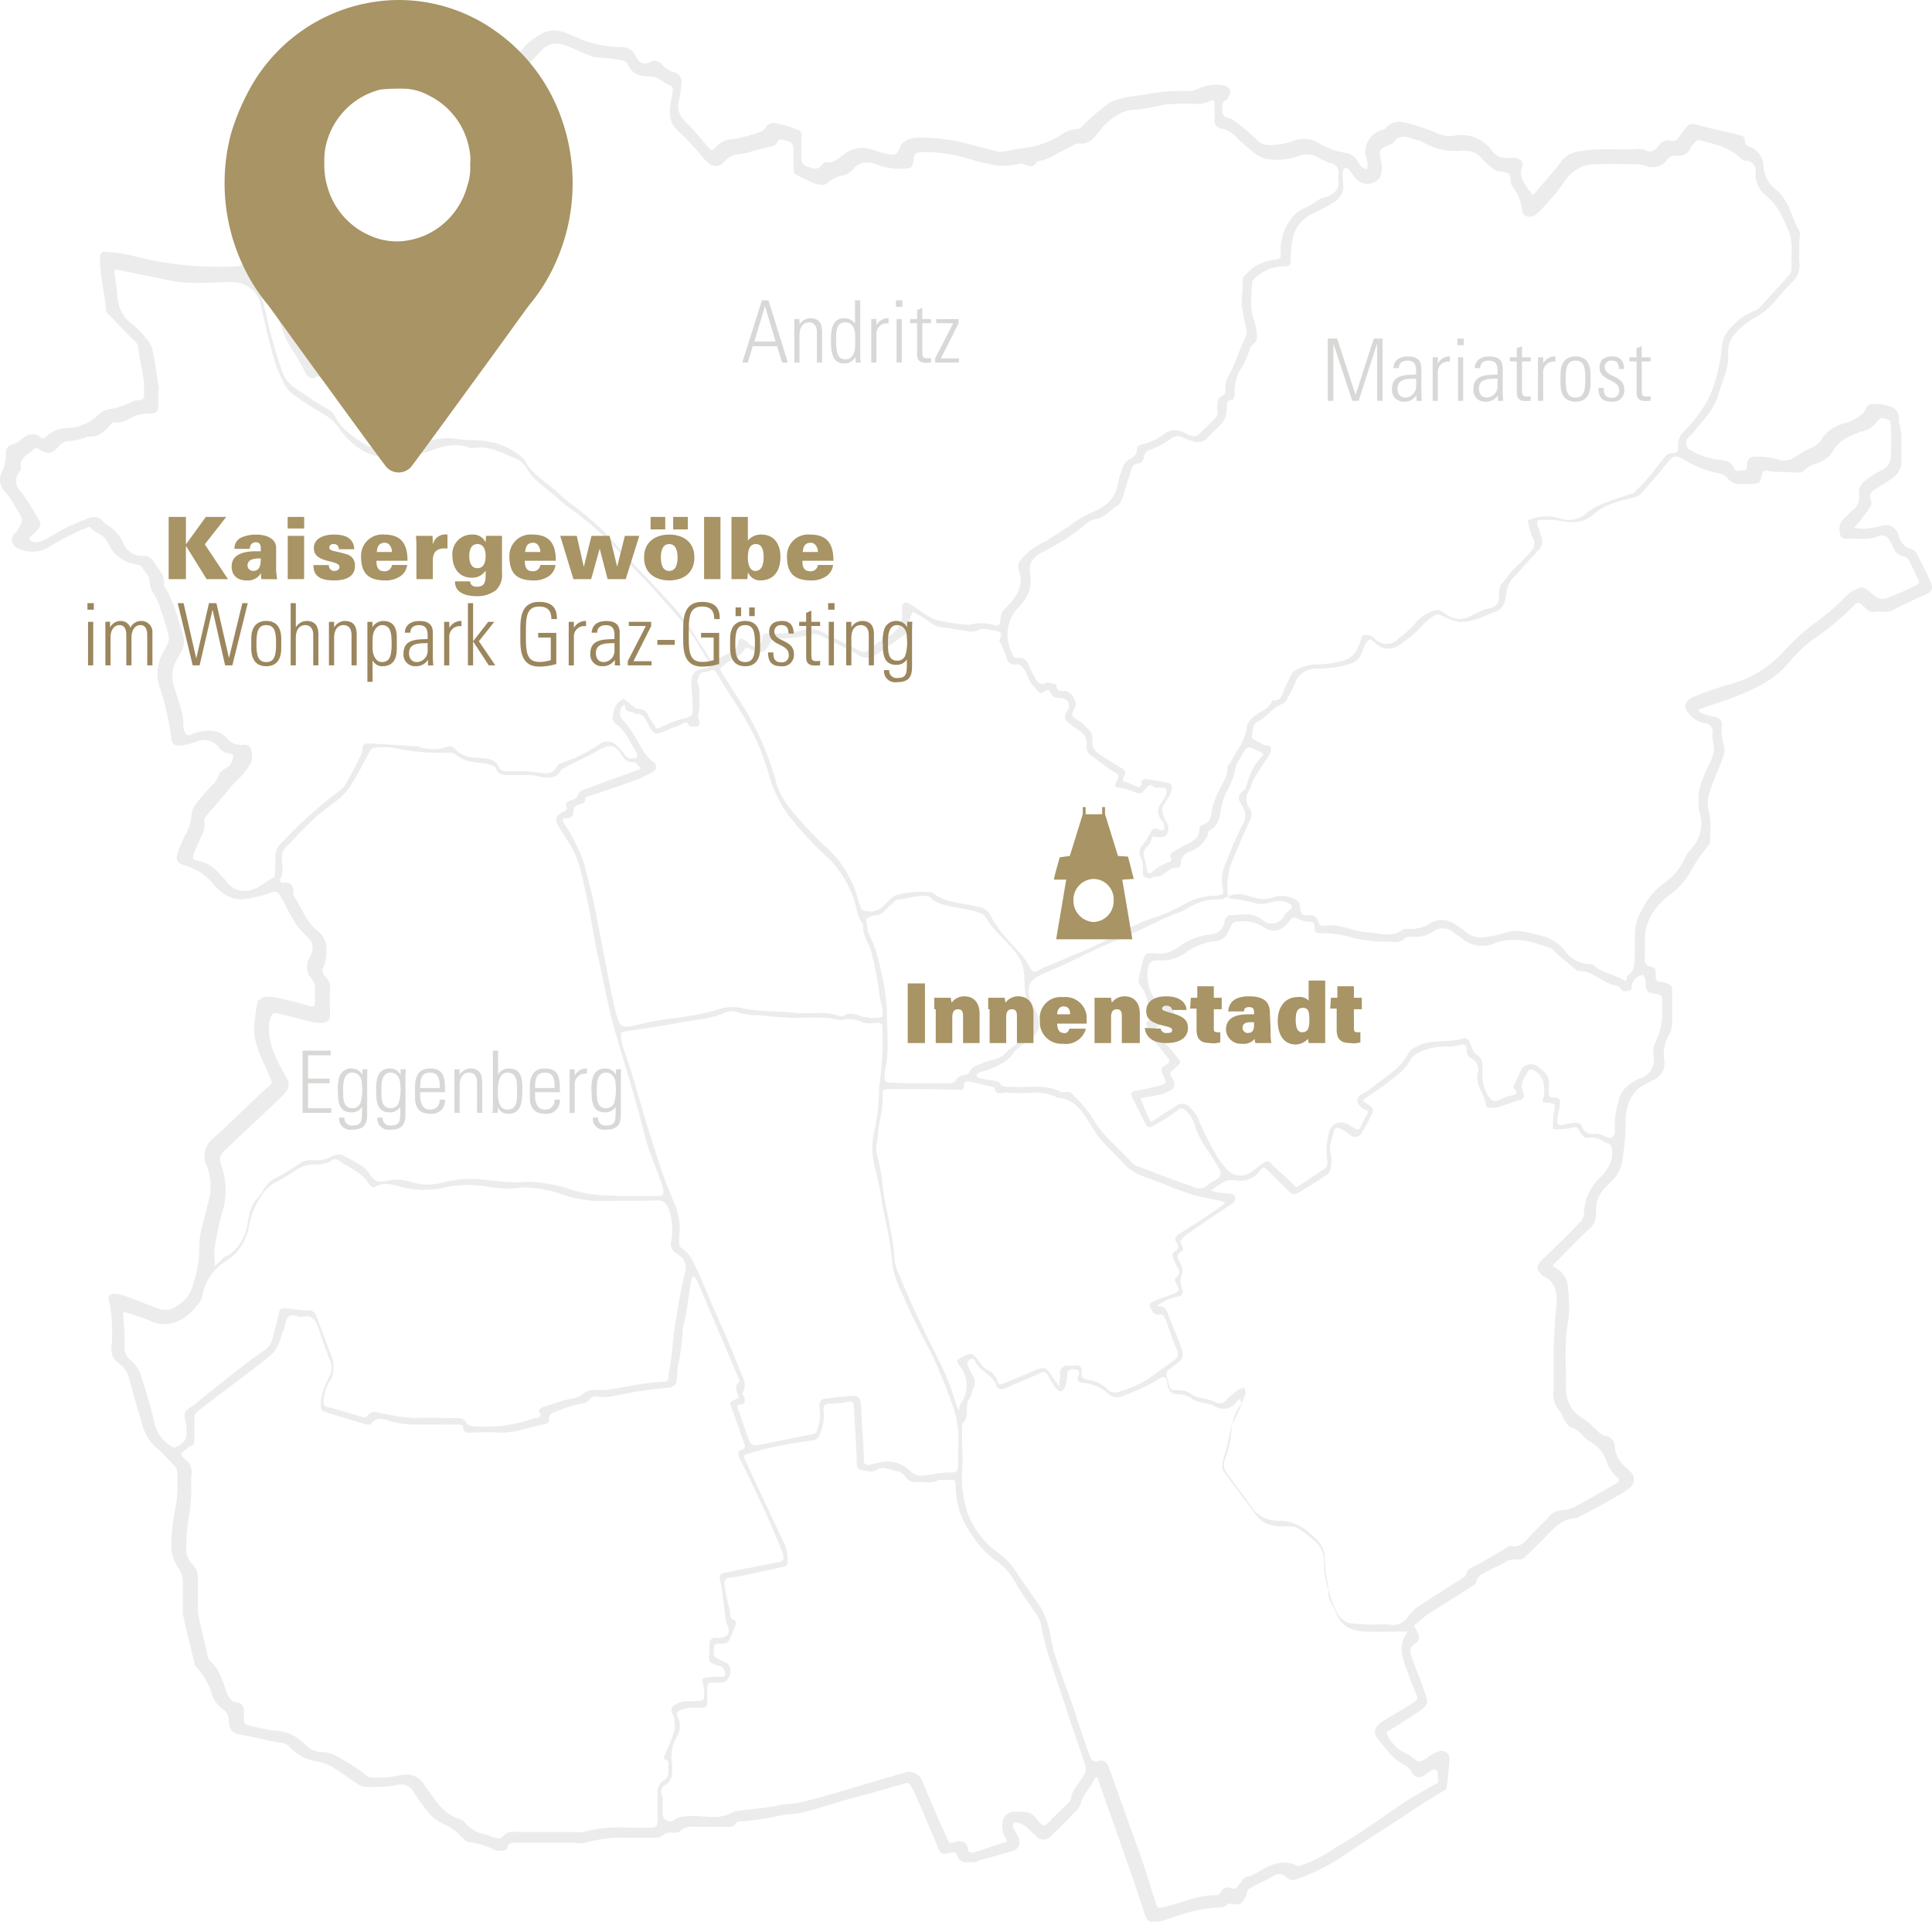 <svg xmlns="http://www.w3.org/2000/svg" width="268.889" height="267.479" viewBox="0 0 268.889 267.479">
  <g id="Gruppe_13" data-name="Gruppe 13" transform="translate(0.394 -0.889)">
    <g id="Gruppe_1-2" data-name="Gruppe 1-2" opacity="0.3">
      <g id="Pfad_1-2" data-name="Pfad 1-2" opacity="0.29" style="isolation: isolate">
        <path id="Pfad_1" data-name="Pfad 1" d="M127.74,151.653h4a1.086,1.086,0,0,0,.9-.4,1.6,1.6,0,0,1,1.4-.8.664.664,0,0,0,.5-.4c.4-.8,1.1-.9,1.8-1.2.6-.3,2.4-.6,2.9-1.1,1.1-1.2,2.8-2.1,3.5-3.1.6-.9.3-1.8.1-2.9a19.092,19.092,0,0,1-.6-3.3c-.1-1.6,0-3-.8-4.3-1.1-1.8-3.5-3.6-4.5-5.4a1.761,1.761,0,0,0-1.3-.9c-1.7-.7-5.3-.6-6.6-2.1a.349.349,0,0,0-.2-.1c-1.4-.3-2.7.3-4.1.4-.5,0-.9.6-1.3.9-.6.4-.9,1.2-1.8,1.3a2.389,2.389,0,0,0-1.4.5c-.2.3.1.9.1,1.4a1.854,1.854,0,0,0,.2.7,20.476,20.476,0,0,1,1.7,5.3,26.085,26.085,0,0,1,.8,5.5c0,2.8.4,5.6-.3,8.3v.8c0,.5.1.8.7.8,1.5.1,2.9.1,4.3.1m-7.1-9.1h.8c1,0,1.1-.1,1-1.1-.1-.6-.3-1.2-.4-1.8a42.088,42.088,0,0,0-1.1-6c-.3-1.4-1.4-2.6-1.2-4.1-1-1.3-.9-2.9-1.6-4.3a15.609,15.609,0,0,0-2.9-4.6,52.085,52.085,0,0,1-5.6-5.9,17.6,17.6,0,0,1-2.9-5.6,38.084,38.084,0,0,0-1.5-4.4c-1.5-3.6-3.9-6.8-5.9-10.2-.2-.3-.5-.6-.9-.3a2.92,2.92,0,0,1-.9.2c-.5,0-.5.3-.7.7-.4.6.1,1.1.1,1.6v2.3c.1.7-.4,1.4,0,2.1.1.2,0,.8-.2.8a2.356,2.356,0,0,1-1.2,0c-.3-.8-.7-.5-1.2-.2s-1.2.4-1.7.7c-1.9.8-2,.8-2.9-.9-.4-.8-.7-1.4-1.7-1.3-.3-.5-1.6,0-1.4-1.2h-.3a1.488,1.488,0,0,0,.1,2.2,13.656,13.656,0,0,1,1.5,2.1c.8,1.2,1.3,2.6,2.5,3.5.2.1.3.3.4.4.1.4.2.7-.3,1a15.053,15.053,0,0,1-2.2,1.1c-2.2.8-4.4,1.6-6.7,2.3-.2.1-.6.2-.6.3.1.8-.5.8-1.1,1a.752.752,0,0,0-.5.7c0,.8-.3,1.1-1.1,1.1-.4,0-.5.3-.3.6a10.54,10.54,0,0,1,.7,1.1,23.432,23.432,0,0,1,2.3,5.1c.7,2.8,1.4,5.6,1.9,8.5.5,2.6,1,5.1,1.5,7.7.3,1.5.6,3,1,4.5s.8,1.7,2.3,1.4a45.91,45.91,0,0,1,5.1-1,42.3,42.3,0,0,0,6.2-1.1,6.763,6.763,0,0,1,3.7-.4c2.5.6,5.1.4,7.6.7,2,.2,4-.3,6,.4a.854.854,0,0,0,.7,0c1-.6,1.9-.1,2.8.2a1.185,1.185,0,0,1,.8.1m7.3,9.9h-4.8c-.5,0-.7.2-.7.7a17.7,17.7,0,0,1-.1,2.3,27.608,27.608,0,0,0-.6,4,4.973,4.973,0,0,0-.1,2.1,21.354,21.354,0,0,1,.8,4.4c.4,3.1,1.3,6.2,1.6,9.4a6.6,6.6,0,0,0,.6,2.7c1,2.4,2,4.7,3.1,7,1.5,3.3,3.4,6.4,4.5,9.9l.6,1.8c.1.1.1.2.2.4,0-.1.1-.2.1-.3a4.331,4.331,0,0,1,.1-.5,4.359,4.359,0,0,0-.1-5.4c-.5-.7-.4-.8.4-1.2,1.3-.7,1.4-.6,2.4.7a2.905,2.905,0,0,0,1.1,1.1,2.475,2.475,0,0,1,1.4,1.6c.2.5.4.4.8.3,1.4-.6,2.9-1.2,4.3-1.8,1.5-.6,1.7-.5,2.5.8.3.5.7.9,1,1.4,0-.5.1-1,.1-1.5v-.4a.987.987,0,0,1,.9-1h1.1c.7-.1,1.1.1,1,.9-.1.7.2.9.9,1.1a4.439,4.439,0,0,1,2.8,1.4,1.314,1.314,0,0,0,1.2.3,15.681,15.681,0,0,0,4.6-2c1.1-.9,2.3-1.6,3.4-2.5a.984.984,0,0,0,.4-1.3c-.6-1.4-1.1-2.9-1.6-4.3-.2-.4-.3-.8-.9-.7-.7.1-.9-.4-1.2-.9s-.1-.7.3-.9c.7-.3,1.5-.6,2.3-.9a3.1,3.1,0,0,0,1.3-.6c.1-.2-.2-.8-.4-1.2-.3-.4,0-.6.2-.8a.91.91,0,0,0,.1-1.2,4.672,4.672,0,0,1-.5-1c-.3-.5-.5-1,.2-1.4.5-.3.4-.7.1-1.1-.3-.5-.2-.8.3-1.2,2.1-1.3,4.1-2.6,6.1-4l.4-.4c-.2-.1-.3-.1-.5-.2-1-.2-1.9-.4-2.9-.6-2.7-.6-5.2-1.9-7.9-2.8a7.15,7.15,0,0,1-3.1-2.1c-.9-1-1.9-1.9-2.8-2.9a14.292,14.292,0,0,1-1.4-2c-1.2-1.9-2.2-3.8-4.8-4-.1,0-.2-.1-.3-.2a8.4,8.4,0,0,0-3.1-.5,21.639,21.639,0,0,1-3.6,0c-.6-.1-1.6.6-1.7-.7-1.1-.3-2.3-.6-3.4-.8-.4-.1-.9-.1-.9.6,0,.6-.4.5-.8.5l-5-.1m103-10.9v-1.1c0-1.1,0-1.1-1.2-1.3-.8-.1-1-.3-1.1-1.2v-.6a6.891,6.891,0,0,0-.3-.8,3,3,0,0,0-1,.4,2.361,2.361,0,0,0-.6.9c-.1.3.1.8-.4.9-.4.1-.9.2-1.2-.3a.918.918,0,0,0-.6-.4c-1.9-.3-3.3-2.2-5.3-2-.1,0-.3-.2-.4-.3-.8-.6-1.5-1.3-2.3-1.9-.4-.3-.7-.8-1.1-1-2.5-.9-5-1.7-7.8-.7a4.3,4.3,0,0,1-4.6-.7c-.3-.3-.7-.4-.9-.6a2.308,2.308,0,0,0-3.1-.3,4.228,4.228,0,0,1-2.7.7c-.4,0-1,0-1.2.2a1.9,1.9,0,0,1-1.9.5,22.385,22.385,0,0,1-5.2-.5,15.943,15.943,0,0,0-4.8-.7c-.5,0-.7-.2-.7-.7.1-.7-.2-.9-.9-.9a3.255,3.255,0,0,1-1.4-.4c-.4-.2-.7-.3-1.1.2-1,1.5-2.4,1.9-3.8.9a5.029,5.029,0,0,0-3.4-.7.887.887,0,0,0-1,.6,5.938,5.938,0,0,1-.4.8,1.96,1.96,0,0,1-1.6,1.3,8.373,8.373,0,0,0-4,1.4,5.845,5.845,0,0,1-4,1.3c-1.2-.1-1.5.3-1.6,1.5a5.887,5.887,0,0,0,1,3.9c.3.4.5.7,1,.6,1.1-.2,1.4.6,1.7,1.4s0,1.1-.9,1.3c-2,.5-2.1.8-.8,2.3.7.8,1.5,1.7,2.2,2.6.5.6.4.7-.3,1.3l-.4.4c-.5.3-.4.7-.1,1.1a.908.908,0,0,1,.3.7,1.549,1.549,0,0,1-.2.8,6.391,6.391,0,0,1-1.9.8c-.8.2-1.7.3-2.6.5.3.8.7,1.7,1,2.5.1.2.2.3.3.5.1.4.3.2.5.1,1-.7,2.1-1.4,3.1-2a1.344,1.344,0,0,1,2,.2,4.177,4.177,0,0,1,1.1,1.5,35.82,35.82,0,0,0,2.4,4.8,8.008,8.008,0,0,0,1.5,2.1,2.5,2.5,0,0,0,3.7.4c.1-.1.3-.2.4-.3a10.474,10.474,0,0,1,1.1-.8c.4-.3.8-.4,1.1.1.2.2.3.4.5.5,1,.9,2,1.8,3,2.8l3.6-2.4a1.086,1.086,0,0,0,.7-1.2,10.341,10.341,0,0,1,.3-4.3,1.517,1.517,0,0,1,.9-1,2,2,0,0,1,2.1.4c1.1.6,1.1.6,1.5-.3a8.265,8.265,0,0,1,.7-1.3c.2-.3.2-.6-.2-.7a2.092,2.092,0,0,1-.6-.4c-.8-.7-.7-1.3.1-1.8a6.706,6.706,0,0,0,1.4-.9c1.9-1.5,4.1-2.7,5.2-5a3.592,3.592,0,0,1,1-.7c2-1.1,4.3-.5,6.4-1.1.6-.2.9.2,1.1.7s.4,1.2.7,1.4c1,.5,1,1.3,1,2.2a6.079,6.079,0,0,0,.1,1.9,4.929,4.929,0,0,0,1.1,2.3c.7.5,1.6-.3,2.4-.5.5-.2,1.8-.1.7-1.2-.1-.1.1-.4.2-.6.3-.6.5-1.1.8-1.7a1.539,1.539,0,0,1,2.1-.8h0c.1,0,.1.1.2.1.9.7,1.9,1.4,1.6,2.8v.8c0,.6.2.8.8.8s.8.2.8.8c-.1.7-.3,1.5-.4,2.2s.2.9.9.8a5.663,5.663,0,0,1,1.8-.3.842.842,0,0,1,.7.4,1.548,1.548,0,0,0,1.9,1.1,4.284,4.284,0,0,1,1.6.5.693.693,0,0,0,1-.3c0-.1.1-.1.1-.2v-1a12.088,12.088,0,0,1,.6-3.8,3.524,3.524,0,0,1,1.4-2,5.071,5.071,0,0,1,1.6-.9,2.678,2.678,0,0,0,1.8-3.1,3.4,3.4,0,0,1,.3-2,9.228,9.228,0,0,0,.9-4.3m-108.5,5.1v-2.7c0-.5-.2-.7-.7-.7-.7,0-1.6.2-2.1-.1a3.927,3.927,0,0,0-2.8-.3c-.7,0-1.5-.3-2.2-.3-1.6-.1-3.2,0-4.8,0-1.6-.1-3.2-.2-4.9-.4a6.605,6.605,0,0,1-2.4-.3,2.562,2.562,0,0,0-2.1,0c-2.1.9-4.3,1-6.5,1.4-2.4.5-4.9.8-7.4,1.2-.4.1-.6.2-.5.6a5.853,5.853,0,0,0,.2,1.3c.3,1,.7,2,1,3,1.2,3.8,2.2,7.7,3.5,11.5a69.272,69.272,0,0,0,2.6,7.2,8.746,8.746,0,0,1,.8,4.8v1.1a.713.713,0,0,0,.3.6,5.254,5.254,0,0,1,1.9,2.5c.9,1.8,1.6,3.6,2.4,5.5,1.3,2.9,2.6,5.8,3.7,8.7.4,1.1,1.3,2.2.5,3.5-.1.2.3.5.3.8.1.4,0,.8-.5.8s-.6.2-.4.7c.5,1.3.9,2.7,1.4,4,.3.9.7,1.1,1.6.9l7.5-1.5c.4-.1.4-.3.5-.6a5.789,5.789,0,0,0,.3-3.2c0-.6.2-1.1.8-1.1,1.2-.2,2.5-.3,3.7-.4,1,0,1.2.3,1.3,1.2.1,2.5.3,4.9.4,7.4v.2c-.1.6.2.9.8.8.4-.1.8-.2,1.3-.3a4.521,4.521,0,0,1,4.3,1.1,2.28,2.28,0,0,0,1.9.7c.9-.1,1.8-.3,2.8-.4.6-.1,1.5.1,1.8-.2s.2-1.2.2-1.8v-1a15.054,15.054,0,0,0-.5-5.6,70.66,70.66,0,0,0-2.7-6.9c-1.2-2.6-2.7-5.1-3.8-7.7-.9-2.1-2.1-4.1-2.2-6.5l-.3-2.4c-.3-1.9-.8-3.8-1.1-5.6a42.576,42.576,0,0,0-1-4.9,10.686,10.686,0,0,1-.1-4.7,29.6,29.6,0,0,0,.7-5.2v-1a52.509,52.509,0,0,0,.5-5.7m37.2-23.5c-.7-.1-1-.2-1-1a3.591,3.591,0,0,0-.2-1.8,1.513,1.513,0,0,1,.2-1.9,9.909,9.909,0,0,0,1.1-1.7c.3-.7.7-.6,1.2-.4.2.1.6.2.6.1a.878.878,0,0,0,.1-.7,2.01,2.01,0,0,0-.4-.8,1.693,1.693,0,0,1,0-2.3c.3-.5.8-1.2.7-1.7-.2-.9-1.3-.1-1.8-.6-.4-.4-.7-.1-1,.2-.8.9-.8.9-1.8.5a12.089,12.089,0,0,0-1.8-.5c-.9-.2-.9-.1-.5-1s.3-.8-.5-1.3c-1-.6-1.9-1.4-2.9-2.1a1.545,1.545,0,0,1-.8-1.6,1.841,1.841,0,0,0-.8-1.8c-.5-.4-1-.7-1.5-1.1-.9-.7-.9-1-.3-2a.984.984,0,0,0-.3-1.4c-.1-.1-.3-.1-.5-.2-.6,0-1.3,0-1.6-.7-.5-1.1-1.2.5-1.7-.2a10.1,10.1,0,0,1-1.3-1.6c-.2-.4-.3-.8-.5-1.2-.3-.5-.6-1.1-1.4-1s-1.1-.3-1.3-1.1a15.385,15.385,0,0,0-.8-1.9c-.1-.1-.2-.4-.1-.5.5-1,0-1.1-.8-1.2s-1.5-.5-2.3,0a2.483,2.483,0,0,1-1.7,0,23.355,23.355,0,0,1-2.6-.4,3.7,3.7,0,0,1-2.1-.6,13.028,13.028,0,0,0-1.5-1c-.4-.2-.7-.4-1.1-.6-.2.4-.4.9-.6,1.4-.1.3,0,.6-.1.9a1.346,1.346,0,0,1-.5.9c-1.2.9-2.5,1.8-3.8,2.7a2.259,2.259,0,0,1-2.6.1c-1.6-.9-3.3-1.7-5-2.6a2.016,2.016,0,0,0-1.7-.2,20.236,20.236,0,0,1-4.3.5c-.6,0-1,0-1.3.7-.7,1.4-1.4,1.5-2.8.7a1.76,1.76,0,0,0-.6-.1c-.6,1.3-2.1,1.6-3,2.4-.5.4-.6.5-.3,1,1,1.6,2.1,3.3,3.1,4.9a39.668,39.668,0,0,1,4.4,10.1,10.457,10.457,0,0,0,1.9,3.8,50.775,50.775,0,0,0,5,5.4,15.326,15.326,0,0,1,4.1,5.9c.3.8.5,1.6.8,2.5.3.7.5.6,1.5.7a2.845,2.845,0,0,0,2.1-1.2c.5-.4.9-1,1.5-1.1a12.353,12.353,0,0,1,4.3-.4,1.344,1.344,0,0,1,.9.2c1.2,1.2,4.4,1.4,5.9,1.8a2.389,2.389,0,0,1,2.1,1.6c.2.3.3.7.6.9,1.1,1.9,3.4,3.7,4.5,5.6.7,1.2.6,1.2,1.9.5a4.875,4.875,0,0,1,.7-.3c1.6-.6,2.7-1.2,4.3-1.8,4-1.6,5.8-3.1,9.8-4.7a25.536,25.536,0,0,0,4.8-2,8.392,8.392,0,0,1,4.4-1.3c1.3-.1,1.3-.2,1.1-1.4a5.078,5.078,0,0,1,.5-3.2,49.875,49.875,0,0,1,2.3-5.3,2.271,2.271,0,0,0,0-2.5c-.5-.8-.9-1.4.1-2.2.4-.3.5-1,.7-1.5a7.818,7.818,0,0,1,1.8-3.2c.3-.3.5-.4-.1-.7-1.9-.9-1.8-1-2.8.8a4.128,4.128,0,0,0-.7,1.5,9.379,9.379,0,0,1-1,2.8,9.38,9.38,0,0,0-1,2.8c-.2,1.1-.3,2.4-1.6,3-.1,0-.2.3-.2.5a4.065,4.065,0,0,1-2.4,2.4,1.832,1.832,0,0,0-1.4,1.8c0,.2-.2.5-.4.5-1.1-.1-1.7.8-2.5,1.2a2.9,2.9,0,0,0-1.4.3m-142.7,63.3h0v1.5a2.449,2.449,0,0,0,.9,2.3,4.628,4.628,0,0,1,1.3,1.8c.7,2.2,1.4,4.4,1.9,6.6a5.067,5.067,0,0,0,1.7,3c1,.9,1.3.9,2.3,0,.7-.6.5-1.4.5-2.1s-.4-1.4-.2-2,1-.9,1.5-1.3c.7-.6,1.4-1.2,2.2-1.8,2.4-1.9,4.8-3.9,7.3-5.6a2.591,2.591,0,0,0,1.2-1.7c.3-1.2.7-2.4.9-3.6.1-.5.3-.6.8-.6,1.1.1,2.2.3,3.3.3a1.084,1.084,0,0,1,1.1.8c.7,1.9,1.4,3.7,2.1,5.6a3.967,3.967,0,0,1-.1,3.2,6.3,6.3,0,0,0-1,3c0,.5.1.8.7.9,1.6.4,3.2.9,4.8,1.4a.749.749,0,0,0,.5-.1c.7-1.1,1.6-.5,2.5-.4a26.985,26.985,0,0,0,4.1.6c2-.1,3.9,0,5.9,0a1.343,1.343,0,0,1,1.4.7,1.012,1.012,0,0,0,.7.4,20.321,20.321,0,0,0,8.5-1c.4-.2,1.6.1.8-1.1a2.252,2.252,0,0,1,.5-.5c.9-.3,1.9-.6,2.8-.9s2.2-.3,2.8-.9a2.417,2.417,0,0,1,2-.6,12.1,12.1,0,0,0,1.9-.1c1.3-.2,2.7-.5,4-.7,1.2-.2,2.5-.3,3.7-.4.2,0,.4-.3.4-.4,0-1,.3-2,.4-3,.2-2,.4-4.1.8-6.1a50.412,50.412,0,0,1,1.1-5.6,2.356,2.356,0,0,0-.3-2,3.916,3.916,0,0,0-1-.8,1.428,1.428,0,0,1-.6-1.7,8.686,8.686,0,0,0-.4-4.5c-.3-.6-.6-1.1-1.5-1.1-2.5.1-5.1,0-7.6.1a17.019,17.019,0,0,1-5.9-1,15.951,15.951,0,0,0-5.3-.9,15.464,15.464,0,0,1-4.8-.1,15.839,15.839,0,0,0-6.5.2,12.913,12.913,0,0,1-4.8,0c-1.4-.2-2.9-1.1-4.4-.2-.3.2-.6,0-.9-.4-.9-1.6-2.7-2.2-4.1-3.2a.91.91,0,0,0-1.2,0,3.453,3.453,0,0,1-1.8.5,4.908,4.908,0,0,0-3.5,1.1c-.8.5-1.6,1-2.4,1.4a4.7,4.7,0,0,0-1.2.9,10.45,10.45,0,0,0-2.5,5.3,7.212,7.212,0,0,1-3.1,4.7,7.1,7.1,0,0,0-3.4,5,2.384,2.384,0,0,1-.6,1.1,8.635,8.635,0,0,1-1.3,1.4c-1.6,1.2-3.2,1.8-5.2.9a35.944,35.944,0,0,0-3.5-1.2c-.3-.1-.4-.1-.4.2l.2,2.7m74.9,65.3v1.7a1.024,1.024,0,0,0,1.5.8c.6-.6,1.2-.5,1.9-.6,2.2-.2,4.5.7,6.6-.7h.2c2-.3,4-.4,5.9-.8,1-.2,2-.2,3-.4,2.1-.5,4.2-1.1,6.2-1.7,2.7-.8,5.4-1.6,8.2-2.4a1.985,1.985,0,0,1,2.6,1c0,.1.1.2.1.3,1.1,2.7,2.3,5.4,3.5,8,.1.2,0,.5.6.4,1-.3,2.1-.5,2.2,1.1,0,.1.4.3.6.3,1.5-.4,2.9-1,4.4-1.4.6-.2.4-.4.2-.7a3.365,3.365,0,0,1-.4-2.2,1.593,1.593,0,0,1,1.4-1.4c1.2,0,2.6-.3,3.4,1.1.2.2.3.4.5.5.3.4.6.3,1,0,.9-1,1.9-1.9,2.8-2.8.2-.2.4-.4.4-.6.2-1.3,1.1-2.1,1.7-3.1a1.828,1.828,0,0,0,.2-1.9c-.8-2.5-1.7-4.9-2.5-7.4-1.2-4-2.9-7.9-3.6-12.1a5.483,5.483,0,0,0-.8-1.5c-.8-1.2-1.7-2.4-2.5-3.7a8.744,8.744,0,0,0-2.7-3.3,13.054,13.054,0,0,1-3.6-3.8,11.3,11.3,0,0,1-2.2-6c-.1-1.8.3-1.6-1.8-1.6h-.6c-1,.6-2.1.2-3.2.3a1.371,1.371,0,0,1-1.3-.6c-.3-.4-.8-.9-1.2-.9-1-.1-2-.9-3.1-.1a2.532,2.532,0,0,1-1.5,0c-.9-.1-1.1-.3-1.1-1.2v-.6c-.1-2.4-.3-4.8-.4-7.2,0-.5-.3-.7-.7-.6a11.529,11.529,0,0,1-2.6.3c-.9,0-1,.4-.9,1.1a6.28,6.28,0,0,1-.6,3.3,1.087,1.087,0,0,1-1,.7q-3.3.45-6.6,1.2c-.8.2-1.7.5-2.5.7-.4.1-.4.3-.3.7.8,1.6,1.5,3.3,2.3,4.9,1,2.1,2,4.3,3,6.4a5.918,5.918,0,0,1,.7,2.9c0,.4-.1.7-.6.8-2.4.5-4.8,1.1-7.3,1.5-.8.1-1,.4-.9,1a19.424,19.424,0,0,0,.7,3.3c.2.5-.2,1.4.7,1.6.1,0,.2.4.2.5a24.426,24.426,0,0,1-1,2.4c-.3.5-.9.4-1.4.4-.6,0-.7.3-.7.8,0,1,0,1,1,1.5.4.2,1,.4,1.2.8a1.875,1.875,0,0,1-.4,2c-.2.3-.8.3-1.2.3h-.8c-.5,0-.7.2-.7.7v2.1c0,.5-.2.7-.7.7h-1.7a5.274,5.274,0,0,0-1.2.3.649.649,0,0,0-.5,1,2.863,2.863,0,0,1-.1,2.7,5.3,5.3,0,0,0-.7,3.7,4.034,4.034,0,0,1,0,1.1,2.031,2.031,0,0,1-1,2,1,1,0,0,0-.5,1.1,2.745,2.745,0,0,1,.2,1.3m-5.4-84.4h4.8c.5,0,.7-.2.7-.7a2.92,2.92,0,0,0-.2-.9c-.8-2.3-1.8-4.5-2.4-6.8-1.2-4.9-2.7-9.6-4.1-14.4-1-3.5-1.6-7-2.4-10.5-.6-2.8-1-5.6-1.6-8.4-.6-2.5-.9-5-2.3-7.2l-1.5-2.4c-.7-1.1-.6-1.6.6-2.2a1.756,1.756,0,0,0,.5-.4c-.4-.8,0-1,.6-1.2.3-.1.7-.2.8-.5.3-1,1.2-1,1.9-1.3,1.7-.7,3.5-1.3,5.2-1.9a7.837,7.837,0,0,1,1.4-.5c.4-.1.3-.3.1-.5s-.5-.6-.7-.6c-1.1.1-1.5-.6-2-1.4-.8-1.1-1.5-1-2.7-.4-1.5.9-3.1,1.6-4.6,2.4-.3.2-.8.3-.9.6-.6,1.1-1.6,1-2.6.9a11.271,11.271,0,0,0-1.8-.3h-2.9c-.7,0-1.4,0-1.7-.9-.1-.3-.7-.5-1-.6-.8-.2-1.7-.2-2.6-.4a3.7,3.7,0,0,1-1.8-.8,1.8,1.8,0,0,0-1.6-.4,30.126,30.126,0,0,1-7.3-.7,12.187,12.187,0,0,0-2.7,0c-.2,0-.5.3-.6.6-.8,1.4-1.5,2.9-2.4,4.3a8.961,8.961,0,0,1-1.5,1.9c-1.1,1-2.3,1.7-3.4,2.7-1.5,1.3-2.8,2.8-4.2,4.2a2.06,2.06,0,0,0-.7,1.7c0,1,.3,2-.3,3,0,.1.2.4.3.4,1.4-.2,1.7.5,1.6,1.7,0,.2.2.3.3.5,1,1.6,1.6,3.4,3.2,4.6a3.063,3.063,0,0,1,1.1,2.7,6.448,6.448,0,0,1-.3,2,1.127,1.127,0,0,0,.2,1.6,2.211,2.211,0,0,1,.6,1.9c-.1,1,0,2,0,3.1,0,1.2-.3,1.4-1.5,1.4a5.852,5.852,0,0,1-1.3-.2c-1.3-.3-2.6-.7-4-1-1.2-.3-1.2-.3-1.6.9a1.7,1.7,0,0,0-.1.7c-.1,2.5,1,4.7,2.2,6.8.7,1.2.8,1.8-.2,2.8l-.8.8c-2.4,2.3-4.9,4.6-7.3,6.9a1.7,1.7,0,0,0-.5,2.2,10.557,10.557,0,0,1,0,6.8,42.577,42.577,0,0,0-1,4.9,16.2,16.2,0,0,0,.1,2.2c.5-.4.9-.9,1.4-1.3.1-.1.4-.1.5-.2a6.137,6.137,0,0,0,2.5-3.8c.3-1.4.4-3,1.5-4.1.8-.9,1.2-2.2,2.5-2.8a33.711,33.711,0,0,0,3.2-1.9,2.743,2.743,0,0,1,2.1-.6,4.188,4.188,0,0,0,2.5-.5,1.8,1.8,0,0,1,2.1.1,18.841,18.841,0,0,1,2.4,1.4c.7.5,1,1.6,1.8,1.9s1.8-.2,2.8-.2a8.506,8.506,0,0,1,2.2.4,7.5,7.5,0,0,0,4.2,0,18.406,18.406,0,0,1,4.1-.5c2.6.1,5.1.7,7.7.4h.4a26.729,26.729,0,0,1,4.8.8,17.658,17.658,0,0,0,6.8,1.1,5.314,5.314,0,0,0,1.4.1m47.2,36.9h-.1v1a15.739,15.739,0,0,0,.7,6.1,11.789,11.789,0,0,0,4.1,5.5,10.256,10.256,0,0,1,2.7,2.8c1.1,1.7,2.4,3.4,3.5,5.1a10.2,10.2,0,0,1,.9,2.2c.4,1.3.5,2.7.9,4,.8,2.6,1.8,5.1,2.7,7.7.7,2.2,1.4,4.3,2.2,6.5.2.6.5,1.1,1.3.8.7-.2,1.1.2,1.4.9l4.5,12.6c.7,2,1.3,4.1,2,6.2.3.9.3.8,1.3.6,2.4-.5,4.7-1.7,7.2-1.6.2,0,.5-.3.6-.5a.992.992,0,0,1,1.3-.5c.8.3,1-.2,1.3-.6.3-.3.5-.8.8-.9a5.094,5.094,0,0,0,1.7-.7c1.7-1,3.4-1.9,5.5-.9.2.1.6-.1.9-.2,2.2-.7,4-2.1,5.9-3.2,2.8-1.7,5.4-3.6,8.1-5.4,1.3-.9,2.7-1.6,4-2.4.3-.2.8-.2.7-.7s.1-1.2-.2-1.4c-.5-.4-1,.3-1.4.5a.1.1,0,0,0-.1.1c-.9.6-1.5.5-2-.4a2.66,2.66,0,0,0-1.1-1,6.7,6.7,0,0,1-1.6-1.2c-.6-.6-1.1-1.3-1.7-2-1-1.2-.9-1.9.4-2.8,1.5-.9,3-1.8,4.4-2.7.5-.3.5-.5.3-1-.6-1.4-1.1-2.8-1.6-4.2s-.8-2.9.2-4.3c.3-.4-.2-.3-.3-.3-1.8,0-3.7.1-5.5,0-1.6-.1-3.1-.5-3.9-2.4-.4-1.1-1.4-2.1-1.1-3.5,0-.1-.2-.2-.2-.3a13.449,13.449,0,0,1-.5-3.5,3.5,3.5,0,0,0-1.5-3.1,21.961,21.961,0,0,0-1.8-1.4,2.994,2.994,0,0,0-1-.4,7.519,7.519,0,0,0-1.5,0c-1.4-.1-2.7-.3-3.6-1.6l-4.5-6a1.721,1.721,0,0,1-.2-1.2,12.088,12.088,0,0,1,.5-1.8c.6-2.2.7-4.6,2.1-6.5.1-.1-.1-.5-.1-.7a1.381,1.381,0,0,0-.4.3c-1,1.3-2.1,1.4-3.5.6-.3-.1-.7-.2-1.1-.3a4.939,4.939,0,0,1-1.6-.5,3.157,3.157,0,0,0-1.9-.7c-1.1,0-1.5-.4-1.7-1.6a1.854,1.854,0,0,0-.2-.7.749.749,0,0,0-.5-.1,29.741,29.741,0,0,1-5.7,2.7,1.739,1.739,0,0,1-1.8-.4,5.823,5.823,0,0,0-3.5-1.5c-.7-.1-1-.4-.6-1.1a.527.527,0,0,0-.2-.7h0c-.1-.1-.2-.1-.4-.1-.4,0-.9-.1-1,.6a5.663,5.663,0,0,1-.3,1.8c-.3.8-.7.9-1.3.2a8.637,8.637,0,0,1-1-1.6c-.3-.7-.7-.7-1.3-.4-1.5.7-3.1,1.3-4.6,2-.5.2-1.2.3-1.3-.2-.5-1.7-2.5-2.1-3.1-3.7,0-.1-.5-.2-.6-.1-.2.2-.5.5-.4.7a10.092,10.092,0,0,0,.7,1.5,1.66,1.66,0,0,1,.1,1.9c-.2.4-.2,1-.5,1.4-.8,1,.2,2.5-1,3.4a46.434,46.434,0,0,0,.1,5.3m58.1,22.7h1.1a2.429,2.429,0,0,0,2.8-1.2,8.2,8.2,0,0,1,2-1.7c1.8-1.2,3.6-2.3,5.3-3.4.2-.2.7-.4.7-.5,0-.8.6-1,1.2-1.3,1.5-.8,3-1.7,4.5-2.6.2-.1.4-.3.5-.2,1.4.3,2.1-.7,2.8-1.5l2.4-2.4a2.609,2.609,0,0,1,2.1-1.1,4.244,4.244,0,0,0,1.9-.6c1.9-1,3.7-2.1,5.5-3.1.5-.3.5-.5.2-.8a6.228,6.228,0,0,1-1.4-1.8,4.892,4.892,0,0,0-2.4-3.2c-1-.5-1.4-1.7-2.7-2-.3-.1-.6-.6-.9-1s-.3-.9-.6-1.2a3.608,3.608,0,0,1-.9-3.1v-5.9c.1-2,.2-4,.4-6,.1-1.7-.2-3.1-1.9-3.9-.1,0-.2-.2-.3-.3-.6-.6-.6-1-.1-1.6a6.034,6.034,0,0,1,.8-.8c1.5-1.5,3.1-3,4.6-4.6a2.134,2.134,0,0,0,.7-1.2,7.127,7.127,0,0,1,2.4-5.3,6.356,6.356,0,0,0,1.4-2.2,3.75,3.75,0,0,0,0-2.1c-.1-.3-.8-.4-1.2-.7a2.815,2.815,0,0,0-2-.4c-.5.1-.7-.2-1-.6-.6-1.1-.6-1-1.7-.7a16.2,16.2,0,0,1-2.2.1,16.2,16.2,0,0,1,.1-2.2c.3-1.3.3-1.4-1-1.5-.8,0-.5-.3-.4-.8a6.055,6.055,0,0,0,0-1.9,2.59,2.59,0,0,0-1.6-1.9c-.2,0-.5,0-.5.1-.4.8-1.1,1.6-.9,2.6.1.4.4.9.2,1.2s-.7.4-1.1.5c-.8.3-1.5.5-2.3.8a5.7,5.7,0,0,1-1.3.1c-.2,0-.5-.1-.5-.2-.1-1.6-1.5-2.8-1.2-4.5a1.786,1.786,0,0,0-.9-2.2,1.2,1.2,0,0,1-.6-1.3c0-.6-.4-.6-.8-.6a5.663,5.663,0,0,1-1.8.3,8.3,8.3,0,0,0-3.8.7,3.045,3.045,0,0,0-1.3.9,7.1,7.1,0,0,1-1.9,2.3,44.774,44.774,0,0,1-4.4,3.2c-.6.4-.4.5-.1.7,1.3.9,1.3.9.6,2.2a16.179,16.179,0,0,1-1,1.8,1.081,1.081,0,0,1-1.4.7c-.1,0-.2-.1-.3-.2a10.985,10.985,0,0,0-1.4-.9c-.3-.1-.8-.2-.9.4-.2,1.1-.8,2-.4,3.2a4.854,4.854,0,0,1,0,1.7,1.777,1.777,0,0,1-.4,1c-1.3.9-2.6,1.7-3.9,2.5-.9.5-1,.5-1.8-.3l-2.7-2.7c-.4-.4-.7-.5-1,0a3.4,3.4,0,0,1-3.5,1.4c-1.3-.1-1.3,0-2.5.8l-.9.6a3.545,3.545,0,0,0,1.1.3c.6.1,1.1.1,1.7.2a.669.669,0,0,1,.6.7h0a.367.367,0,0,1-.1.3.781.781,0,0,1-.4.4c-2,1.3-3.9,2.6-5.9,4a3.179,3.179,0,0,0-1.2,1.1c-.2.4.7,1.1.1,1.5-.7.4-.6.8-.3,1.4a4.875,4.875,0,0,1,.3.7,1.477,1.477,0,0,1,.1.9,3.051,3.051,0,0,0,0,2.3c.2.5,0,.9-.7,1a6.191,6.191,0,0,0-1.9.7c-.3.2-.7.4-1,.6a2.768,2.768,0,0,1,.9.1,1.057,1.057,0,0,1,.6.7c.7,1.8,1.5,3.6,2.1,5.4a1.472,1.472,0,0,1-.6,1.7l-1.2.9c-.8.6-.2,1.2-.1,1.9s.4,1.1,1.1,1a3.306,3.306,0,0,1,2.3.7,2.842,2.842,0,0,0,1.2.4,12.09,12.09,0,0,1,1.8.5,1.178,1.178,0,0,0,1.7-.3h0a11.511,11.511,0,0,1,1.7-1.4,2.353,2.353,0,0,1,.8-.2c0,.3.2.6.1.9-.4,1-.8,2.1-1.3,3.1-.2.5-.6.9-.6,1.4a15.191,15.191,0,0,1-1,4.7,1.747,1.747,0,0,0,.3,1.7c1.1,1.6,2.3,3.1,3.4,4.7a4.469,4.469,0,0,0,3.6,2,6.016,6.016,0,0,1,4.4,1.6,19.2,19.2,0,0,1,1.5,1.4,3.63,3.63,0,0,1,.7,1.7,22.061,22.061,0,0,0,.4,3.7,13.348,13.348,0,0,0,1.3,4.3,3.318,3.318,0,0,0,1.6,1.5,23.607,23.607,0,0,0,4.5.2m-170-171.7h-.1v1.9c0,1.1-.3,1.3-1.4,1.3a5.663,5.663,0,0,0-1.8.3c-.9.4-1.7,1.1-2.8.9a.713.713,0,0,0-.6.3c-.9,1-1.7,1.8-3.2,1.7-.2,0-.3.2-.5.2a11.627,11.627,0,0,1-1.8.4,2.055,2.055,0,0,0-1.8.8c-1,1.1-1.5,1.1-2.8.3-.3-.2-.4-.2-.6,0-.7.8-2.2,1.2-1.8,2.8,0,.1-.2.3-.3.5a2.017,2.017,0,0,0,.3,2.7,27.013,27.013,0,0,1,2,3.1c1,1.5.9,1.5-.2,2.7-.3.3-.9.5-.5,1a1.778,1.778,0,0,0,1.3.1,6.117,6.117,0,0,0,1.2-.5,28.065,28.065,0,0,1,5.5-2.7,1.7,1.7,0,0,1,2.2.5c.4.4.9.6,1.3,1a5.088,5.088,0,0,1,1.3,1.6,2.921,2.921,0,0,0,3,2.1,1.457,1.457,0,0,1,1.3.7c.6,1.1,1.7,1.9,1.5,3.3,0,.3.2.5.4.8.3.5.5,1.1.8,1.7.5,1.5,1,2.9,1.4,4.4a2.871,2.871,0,0,1-.2,2.4c-.2.4-.5.9-.7,1.3a4.517,4.517,0,0,0-.3,3.6c.5,1.8,1.3,3.5,1.3,5.4a1.536,1.536,0,0,0,.5,1.3c.2.2.9-.2,1.3-.3,1.5-.4,3-.5,4.2.7a2.515,2.515,0,0,0,2.3,1,.906.906,0,0,1,1.1.6,3.079,3.079,0,0,1,0,1.9,11.169,11.169,0,0,1-1.9,2.4l-.9.9a18.258,18.258,0,0,1-1.3,1.6c-.7.9-1.5,1.7-2.2,2.6a.844.844,0,0,0-.2.7c.2,1.1-.4,1.9-.8,2.9a12.2,12.2,0,0,0-.7,1.7c-.1.4-.1.7.5.8a5.154,5.154,0,0,1,3.3,2.1,4.62,4.62,0,0,1,.7.7,3.107,3.107,0,0,0,3.8,1.2c1.2-.4,2-1.3,3-1.7,0-.7.1-1.4.1-2.1v-.6a2.428,2.428,0,0,1,.9-2.1,60.525,60.525,0,0,1,8-7.2,2.836,2.836,0,0,0,.9-1c.7-1.2,1.4-2.5,2-3.8a1.929,1.929,0,0,0,.3-1c0-.6.3-.8.8-.8,2.3.1,4.6.3,7,.4.1,0,.1.1.2.1a5.854,5.854,0,0,0,3.7,0,.954.954,0,0,1,1.2.3,4.234,4.234,0,0,0,3,1.2c1.1.1,2.6-.1,3.2,1.5a1.333,1.333,0,0,0,1,.4,26.73,26.73,0,0,1,4,.1c1.3.2,2.4.5,3.1-1,.1-.1.2-.2.3-.2a21.644,21.644,0,0,0,5.5-2.7,1.813,1.813,0,0,1,2.3.1,6.278,6.278,0,0,1,1.1,1.2,1.269,1.269,0,0,0,1.3.7c.5,0,.7-.2.5-.7-.9-1.4-1.4-3-2.8-4-.8-.6-.6-1.2-.4-1.9a3,3,0,0,1,.4-1,2.286,2.286,0,0,1,1-.7c.1,0,.4.4.6.5.5.3.9.9,1.4.9,1,0,1.3.6,1.6,1.3.2.4.5.7.7,1.1s.4.4.7.2a17.355,17.355,0,0,1,3.8-1.4c.6-.1.8-.5.8-1.1-.1-1.1-.1-2.3-.2-3.4-.1-1.5.4-2.2,1.8-2.3.7-.1.9-.5.6-1l-1.5-2.4c-1.6-2.8-3.9-5-6-7.5-1.6-1.8-3.4-3.4-4.9-5.3a41.045,41.045,0,0,0-5.3-4.9c-1-.9-2.1-1.5-3.1-2.4-1.5-1.5-3.5-2.5-4.6-4.5a3.677,3.677,0,0,0-1.8-1.4c-1.8-.7-3.5-1.7-5.6-1.3h-.4c-1.9-.8-3.8-.3-5.6.4a18.838,18.838,0,0,1-5.7.9c-3,0-5-1.6-6.7-3.7a5.81,5.81,0,0,0-2.2-2.2c-1.3-.8-2.7-1.6-3.9-2.5a4.621,4.621,0,0,1-1.7-1.7,19.657,19.657,0,0,1-1.6-4c-.6-2.1-1.1-4.3-1.6-6.5a6.033,6.033,0,0,0-.6-1.9,4.183,4.183,0,0,0-3.7-1.9c-3,0-5.9.4-8.9-.3-2.2-.5-4.5-.9-6.7-1.4-.6-.1-.7.1-.6.5a31.063,31.063,0,0,1,.4,3.2,5.141,5.141,0,0,0,2,3.8,11.381,11.381,0,0,1,1.9,1.9,4.194,4.194,0,0,1,.9,1.4c.4,1.6.7,3.8,1,6m65.3,200h3.2c.7,0,.9-.3.9-.9v-3.8a1.986,1.986,0,0,1,.7-1.8c1.2-.6.6-1.6.8-2.5.1-.6-.9-.3-.6-.9.2-.4.4-.9.6-1.4a18.029,18.029,0,0,0,.8-2.1,5.438,5.438,0,0,0,0-1.8c-.1-.6-.7-1.2-.2-1.7a3.63,3.63,0,0,1,1.7-.7h.8c2,0,2,0,1.8-2a4.332,4.332,0,0,0-.1-.5.49.49,0,0,1,.4-.8,12.1,12.1,0,0,1,1.9-.1c.4,0,.9.1.8-.5a1.346,1.346,0,0,0-.5-.9c-.1-.1-.5-.1-.7-.2-1.1-.4-1.1-.5-1-1.9v-1.3a1.024,1.024,0,0,1,.5-.6c.2-.1.5,0,.8,0,1.4-.1,1.7-.8,1.1-2a.9.9,0,0,1-.1-.5c-.3-1.8-.4-3.7-.8-5.5-.2-.9.1-.9.7-1.1,1.2-.2,2.4-.5,3.6-.7,1.3-.3,2.7-.5,4-.8.4-.1.6-.3.5-.6a2.92,2.92,0,0,0-.2-.9c-.8-1.9-1.6-3.9-2.5-5.8-1.1-2.4-2.2-4.7-3.4-7.1-.2-.5-.4-.9.3-1.2.3-.1.5-.2.4-.7l-1.8-5.1c-.3-.8-.3-.8.5-1.2.2-.1.5-.2.5-.3-.2-.7-.8-1.5.1-2.2a1.007,1.007,0,0,1-.1-.3c-.7-1.7-1.4-3.3-2.1-5-1.3-3-2.5-5.9-3.8-8.9-.1-.2-.3-.3-.4-.5-.1.1-.2.3-.3.4-.3,1.7-.5,3.4-.8,5.2-.1.5-.3,1.1-.4,1.6a34.413,34.413,0,0,1-.5,4.5,9.863,9.863,0,0,0-.3,2.4c-.1,1.2-.4,1.4-1.6,1.5-1.3.1-2.6.3-3.9.5s-2.6.5-3.8.7a6.055,6.055,0,0,1-1.9,0c-.9-.2-1,.8-1.7.9a15.774,15.774,0,0,0-3.7,1.1c-.6.2-1.4.4-1.2,1.3a.664.664,0,0,1-.4.5c-2.3.4-4.5,1.4-7,1.2-1-.1-2,0-3.1,0-.6,0-1.5.3-1.5-.9,0-.1-.5-.2-.8-.2h-5.7a15.263,15.263,0,0,1-3-.3c-1-.2-2.3-1.1-3.3.2-.1.2-.6.1-.9,0-1.7-.5-3.3-1-5-1.5-1.1-.3-1.1-.4-1.1-1.4a5.853,5.853,0,0,1,.2-1.3,24.427,24.427,0,0,1,1-2.4,2.443,2.443,0,0,0,.1-2.2c-.5-1.4-1.1-2.8-1.5-4.2-.4-1.2-.8-2.3-2.4-1.9h-.2c-1.7-.4-1.7-.4-2.2,1.2a5.637,5.637,0,0,1-.4,1.2,7.066,7.066,0,0,1-1.1,2.5,21.1,21.1,0,0,1-2.3,1.9c-2.8,2.2-5.7,4.3-8.5,6.5a1.135,1.135,0,0,0-.3.8v2.9c0,.5,0,.9-.6,1a2.652,2.652,0,0,0-.6.5c-.8.6-.8.6-.1,1.3a2.251,2.251,0,0,1,.9,2.3,9.652,9.652,0,0,0,0,1.7,22.177,22.177,0,0,1-.3,3.7,22.823,22.823,0,0,0-.4,4.5,2.952,2.952,0,0,0,.8,2.4,2.651,2.651,0,0,1,.8,2.2v3.4a9.7,9.7,0,0,0,.1,1.7c.3,1.4.7,2.9,1,4.3.2.7.2,1.5.6,1.9,1.4,1.3,1.8,2.9,2.4,4.6.2.4.6,1,1,1.1,1.3.1,1.4.9,1.3,1.9v.8a1,1,0,0,0,.4.5c1.3.3,2.5.6,3.8.8a6.084,6.084,0,0,1,4.3,1.9,3.408,3.408,0,0,0,2.5,1.1c1.4,0,2.3.8,3.4,1.4a21.957,21.957,0,0,1,2.5,1.7c.2.1.4.4.6.4a16.167,16.167,0,0,0,3.8-.2c1.6-.4,2.9-.2,3.8,1.2.1.2.3.4.4.6,1.3,1.7,2.3,3.6,4.6,4.2.2.1.5.2.6.4a4.944,4.944,0,0,0,3.2,1.8,4.283,4.283,0,0,0,1.6.5c.4,0,.8-.6,1.2-.8a2.879,2.879,0,0,1,1.3-.1h8a5.652,5.652,0,0,0,1.3,0,18.441,18.441,0,0,1,6.2-.6m161.9-218.9h0a8.834,8.834,0,0,0-.2-2.8c-.8-1.9-1.5-3.9-3.3-5.4a3.746,3.746,0,0,1-1.5-3.1,1.463,1.463,0,0,0-1.3-1.8h-.2c-.3,0-.5-.3-.8-.5-1.5-1.5-3.6-1.8-5.6-2.4a1.332,1.332,0,0,0-.5.3c-.2.2-.4.5-.6.7a1.645,1.645,0,0,1-1.8,1.2h-.1a1.488,1.488,0,0,0-1.5.7,2.474,2.474,0,0,1-2.9.7,4.253,4.253,0,0,0-1.1-.2c-1.9,0-3.8-.1-5.7,0a4.9,4.9,0,0,0-4.2,2,28.756,28.756,0,0,1-2.7,3.4,12.094,12.094,0,0,1-1.6,1.6c-.7.6-1.9.3-1.9-.6a6.364,6.364,0,0,0-1.4-3.4c-.3-.5-.1-1.4-.5-1.7s-1.2-.2-1.7-.4a10.615,10.615,0,0,1-2-1.7,3.17,3.17,0,0,0-2.7-1.1,8.9,8.9,0,0,1-4.8-.8l-1.2-.6c-1.3-.2-2.6-1.3-3.7.4-.1.1-.3.1-.5.2-1.5.6-1.4.8-1.1,2.4a3.359,3.359,0,0,1-.2,2.2,2.2,2.2,0,0,1-3,.4l-.3-.3a11.32,11.32,0,0,1-1-1.3.764.764,0,0,0-.5-.2c-.2.1-.3.2-.3.4a4.855,4.855,0,0,0,0,1.7,2.683,2.683,0,0,1-1.5,2.8,24.868,24.868,0,0,1-2.8,1.5,4.93,4.93,0,0,0-2.7,3.4,15.263,15.263,0,0,0-.3,3c0,.6-.1.9-.9.9a5.943,5.943,0,0,0-3.8,1.4,1.445,1.445,0,0,0-.7,1c0,1.7-.4,3.4.3,5.1a7.8,7.8,0,0,1,.4,2.2c.2.9-.8,1.1-1,1.8a12.233,12.233,0,0,1-1,2.4,6.118,6.118,0,0,0-1.1,3.9c0,.2-.2.8-.3.8-.9,0-.8.6-.8,1.2a3.1,3.1,0,0,1-1,2.4c-.5.5-1.1,1-1.6,1.6a1.855,1.855,0,0,1-2.2.5,5.638,5.638,0,0,1-1.2-.4,1.513,1.513,0,0,0-1.9.2,14.145,14.145,0,0,1-2.4,1.3c-.6.2-1.1.3-1.2,1.1,0,.3-.4.9-.6.9-1.2,0-1.2,1-1.4,1.7-.4.9-.6,1.9-.9,2.8-.2.5-.4,1.2-.8,1.4-1.1.6-1.8,1.8-3.2,1.9a3.128,3.128,0,0,0-1,.5,30.552,30.552,0,0,1-6.1,4c-1,.5-2.1,1.3-1.9,2.8a6.621,6.621,0,0,1-.1,2.8,8.068,8.068,0,0,1-1.7,2.4,5.483,5.483,0,0,0-.7,6.1c.1.3.2.8.7.7,1.2-.2,1.5.6,1.8,1.4a16.178,16.178,0,0,0,1,1.8.819.819,0,0,0,1,.4.1.1,0,0,0,.1-.1c.4-.2,1.1.1,1.6.2-.1,1,.6.9,1.3.9a2.149,2.149,0,0,1,1.4,1.9c-.1.5-.6,1.1-.5,1.5.2.4.9.7,1.3,1,.3.2.5.6.8.8a1.809,1.809,0,0,1,.7,1.7,1.886,1.886,0,0,0,1,1.9c1,.7,2,1.3,3,1.9.6.3.7.7.4,1.2-.4.6-.1.7.4.8.5.2.9.4,1.4.6.4.2.6,0,.6-.4,0-.7.5-.7.9-.6.8.1,1.6.3,2.4.4s1.1.4.9,1.2a3.128,3.128,0,0,1-.5,1c-.3.6-.8,1.1-.8,1.7a4,4,0,0,0,.7,1.8c.5,1.3-.1,2.2-1.5,1.9-.6-.1-.6,0-.7.4a2.075,2.075,0,0,1-.6,1,1.384,1.384,0,0,0-.3,1.7l.3,1.5c.1.4.2.6.6.4a6.142,6.142,0,0,1,2.6-1.5c.1,0,.2-.4.2-.5-.4-.4-.1-.7.2-.9.5-.3,1.1-.6,1.6-.9,1-.5,2.1-.9,2.1-2.3a.634.634,0,0,1,.5-.6c1.2-.3,1.1-1.5,1.3-2.3a9.889,9.889,0,0,1,.9-2.4c.5-1.1,1.3-2,1.2-3.3,0-.2.3-.5.5-.8.8-1.6,2.1-3,2.2-4.9a2.589,2.589,0,0,1,.7-1.1c.9-.9,2.3-1.1,2.8-2.4,0-.1.2-.1.3-.1.7,0,1-.4,1.2-1a25.569,25.569,0,0,1,1.1-2.4,1.794,1.794,0,0,1,.5-.7,7.085,7.085,0,0,1,2.8-.9,13.425,13.425,0,0,0,3.5-.4,3.148,3.148,0,0,0,2.6-2.1,4.179,4.179,0,0,0,.4-1c.1-.7.5-.6,1-.6a2.01,2.01,0,0,1,.8.4,2.241,2.241,0,0,0,3.2.3l.3-.3a12.557,12.557,0,0,0,2.4-2.2,5.148,5.148,0,0,1,2.5-1.6c.7-.3,1.3.4,1.9.7a3.114,3.114,0,0,0,3.1.1,11.946,11.946,0,0,1,2.6-1.1,1.556,1.556,0,0,0,1.4-1.7h0v-.2a2.28,2.28,0,0,1,.7-1.9c.4-.4.6-.9,1-1.3l2.4-2.4c.6-.7,1.2-1.4.5-2.5a12.092,12.092,0,0,1-.5-1.8c-.2-.4-.1-.5.3-.6a6.383,6.383,0,0,1,4.1-.1,3.683,3.683,0,0,0,3.5-.6c1.7-1.5,3.8-1.9,5.9-2.7.3-.1.8-.1,1-.4a25.034,25.034,0,0,0,2.2-2.4c.7-.8,1.3-1.7,2-2.5a1.231,1.231,0,0,1,1-.5c.7,0,.9-.3.8-.9a2.737,2.737,0,0,1,.9-2.2,18.509,18.509,0,0,0,3.5-4.8,23.414,23.414,0,0,0,1.7-6.8,4.1,4.1,0,0,1,1.3-2.8,8.054,8.054,0,0,1,3-2.2,2.075,2.075,0,0,0,1-.6c1.4-1.5,2.7-3,4.1-4.5a1.613,1.613,0,0,0,.3-.9v-1.9m-63.1-10.5v-.5a1.352,1.352,0,0,0-1.2-1.8,13.017,13.017,0,0,1-1.7-.8,3.135,3.135,0,0,0-2.5-.2,8.568,8.568,0,0,1-4.2.5,3.486,3.486,0,0,1-1.7-.6,27.463,27.463,0,0,1-2.6-2.2,4.316,4.316,0,0,0-2.4-1.5.987.987,0,0,1-.9-1h0v-1.9c0-1.2,0-1.2-1.1-.7a3.887,3.887,0,0,1-1.5.2,32.329,32.329,0,0,0-4.4.1c-1.3.3-2.5.5-3.8.7a5.421,5.421,0,0,0-2.5.6,8.422,8.422,0,0,0-2.8,2.5c-.8,1-1.5,1.8-2.9,1.6a1.8,1.8,0,0,0-.9.4c-.8.4-1.7.8-2.5,1.3a6.311,6.311,0,0,1-2.3.8c-.6,1.2-1.5.4-2.2.3a4.33,4.33,0,0,0-.5.1,11.4,11.4,0,0,1-2.6.2,28.752,28.752,0,0,1-4-.9,21.139,21.139,0,0,0-6.6-1c-1.1.1-1.1.1-1.3,1.2-.2,1-.3,1.1-1.4,1.1a8.279,8.279,0,0,1-3.5-.5c-1.3-.5-2.6-.6-3.6.7a2.589,2.589,0,0,1-1.1.7,4.871,4.871,0,0,0-2.5,1.2,1.327,1.327,0,0,1-1.1.1,5.228,5.228,0,0,1-1.6-.6c-2.3-1.1-1.8-.7-1.9-2.7v-1.3c0-.6,0-1.2-.7-1.4-.5-.1-1.2-.6-1.6.2a1.024,1.024,0,0,1-.6.5,29.921,29.921,0,0,0-3.2.8c-1.1.4-2.3.1-3.3,1.1-1,1.2-1.9,1.1-3-.1a41.444,41.444,0,0,0-3.5-3.8c-1.6-1.3-1.4-2.9-1.1-4.6a5.853,5.853,0,0,0,.2-1.3c0-.2-.1-.5-.2-.5-1-.3-1.6-1.2-2.7-1.3-1.4,0-2.8-.2-3.4-1.8a1.374,1.374,0,0,0-.8-.5c-1.2-.2-2.4-.3-3.5-.4a2.92,2.92,0,0,1-.9-.2c-1-.4-2-.9-3.1-1.3a5.638,5.638,0,0,0-1.2-.4,2.877,2.877,0,0,0-2.5,1c-1,1-2,2.1-2.9,3.2a.854.854,0,0,0,0,.7,7.151,7.151,0,0,1,.9,4.3,1.3,1.3,0,0,0,.5,1.3,1.627,1.627,0,0,1,.6,1.7,4.624,4.624,0,0,0,.4,2.6,3.4,3.4,0,0,1,.3,2c0,2,0,2-2,2.2-.8.1-1,.3-1.1,1.2a4.954,4.954,0,0,1-.2,1.7,5.71,5.71,0,0,1-1.3,2.1,1.714,1.714,0,0,0-.4,1.9c.8,1.8.2,3.3-.6,4.8a44.713,44.713,0,0,0-2.5,6,15.673,15.673,0,0,1-2.2,4.5c-.9,1.1-1.6,2.4-2.5,3.5-.7,1-1.6,1.4-2.6.8-1.9-1.2-4.1,0-6.1-.9-1.3.7-2.6.2-3.9.4a4.069,4.069,0,0,0-2.4.8,3.086,3.086,0,0,1-2.6.7c-.3,0-.4-.3-.8-.1-.6.4-1.1,0-1.4-.5a26.938,26.938,0,0,0-1.6-2.9c-1.7-2.3-2.2-5-3-7.6a16.869,16.869,0,0,1-.8-5,1.135,1.135,0,0,0-.3-.8c-.2-.3-.5-.4-.7.1a20.036,20.036,0,0,1-1,2.6.769.769,0,0,0,.1,1,4.517,4.517,0,0,1,1.1,1.7c.5,1.6.8,3.2,1.2,4.9.5,1.8,1,3.6,1.6,5.3a4.73,4.73,0,0,0,1.6,2.5c1.3.9,2.6,1.8,3.9,2.6.7.5,1.6.7,2,1.6.8,1.7,2.3,2.6,3.7,3.6a5.711,5.711,0,0,0,3.1,1,12.751,12.751,0,0,0,5.5-.9,8.909,8.909,0,0,1,4.6-.6c1.5.3,3.1.1,4.5.4a9.361,9.361,0,0,1,4.5,2.1,1.205,1.205,0,0,1,.5.5c1,2,3,3,4.6,4.5a21.1,21.1,0,0,0,2.3,1.9,44.689,44.689,0,0,1,4,3.4c1.1,1.1,2.1,2.3,3.2,3.5,2,2.1,4,4.2,6,6.4a27.463,27.463,0,0,1,2.2,2.6c1,1.4,1.9,2.9,2.9,4.4l.9,1.5c.5-.3,1-.7,1.6-1,.9-.5,1.9-.7,2-2,.1-.5.6-.4.9-.2a4.349,4.349,0,0,1,.7.6.967.967,0,0,0,1.4,0,.908.908,0,0,0,.3-.7c.1-.7.3-.9.9-.8a16.68,16.68,0,0,0,5-.5,3.6,3.6,0,0,1,2.3.2l5.4,2.7a.92.92,0,0,0,1.2-.1,17.26,17.26,0,0,1,2.8-1.9,3.429,3.429,0,0,0,1.9-3.5v-.6a.576.576,0,0,1,.6-.6h0a.367.367,0,0,1,.3.1,4.129,4.129,0,0,1,1.1.7c1.2.7,2.2,1.7,3.7,1.8a23.48,23.48,0,0,0,3.7.5,6.163,6.163,0,0,1,3.3,0c.7.3,1,0,1-.8a2.088,2.088,0,0,1,.8-1.6c1.1-1.2,2.2-2.4,2-4.3-.1-.7-.7-1.5,0-2.3a9.763,9.763,0,0,1,1.8-1.7,16.178,16.178,0,0,1,1.8-1c1-.6,2-1.3,3-1.9a15.28,15.28,0,0,1,3-1.9c1.9-.8,3.5-1.7,3.9-4a15.456,15.456,0,0,1,.7-2.3,2.1,2.1,0,0,1,.7-1.1c.7-.4,1.4-.7,1.3-1.7,0-.2.4-.5.7-.5a8.256,8.256,0,0,0,3-1.4,2.565,2.565,0,0,1,3-.2,4.179,4.179,0,0,0,1,.4,1.02,1.02,0,0,0,.9-.2c.8-.8,1.7-1.6,2.4-2.4a1.02,1.02,0,0,0,.2-.9c0-.8-.2-1.8.9-2.2.2-.1.2-.6.2-.9a4.013,4.013,0,0,1,.3-1.5c1.1-1.8,1.6-3.9,2.6-5.8a1.7,1.7,0,0,0,0-1c-.2-1.1-.5-2.2-.6-3.3s.2-2.2.1-3.3a1.382,1.382,0,0,1,.6-1.1,5.821,5.821,0,0,1,3.9-1.9c.7-.1.9-.3.8-.9v-.8a7.872,7.872,0,0,1,.8-3c1.2-1.9,1.3-1.9,3.5-3,.5-.3.9-.6,1.4-.9,1.9-.3,2.6-1.5,2.3-2.6m-15.3,99.8a3.084,3.084,0,0,1,2.3-.2c1.3.3,2.5.9,4,.3a3.892,3.892,0,0,1,2.8.2c.7.3.8.5.9,1.1.1,1.1.2,1.2,1.2,1.2.7,0,1.1.2,1.3.8.1.4.3.8.9.7,2.1-.4,4,.8,6.1.9,1.7.1,3.3.8,4.8-.4a1.7,1.7,0,0,1,.7-.1,5.121,5.121,0,0,0,3.2-.8,3.018,3.018,0,0,1,3.4.2,12.134,12.134,0,0,1,1.4,1,3.294,3.294,0,0,0,3,.7,10.268,10.268,0,0,0,2.4-.5c1.9-.7,3.6,0,5.3.4a5.842,5.842,0,0,1,3.2,2.1,4.172,4.172,0,0,0,3.4,1.8.908.908,0,0,1,.7.3c1.2,1,2.8,1.1,4.1,2h.3c.1-.2,0-.6.2-.7,1.2-.8.9-2,1-3.1,0-1.9-.2-3.9.8-5.7a11,11,0,0,1,2.9-3.8,8.734,8.734,0,0,0,3.3-3.8,4.508,4.508,0,0,1,1-1.4,5.1,5.1,0,0,0,1-4.9,9.15,9.15,0,0,1,0-3.3,16.587,16.587,0,0,1,1.2-3.1,7.607,7.607,0,0,0,.8-2.1c.1-.8-.3-1.6-.2-2.4a1.211,1.211,0,0,0-.9-1.5h-.2a3.621,3.621,0,0,1-2.3-1.5,1.151,1.151,0,0,1,0-1.7h0a2.092,2.092,0,0,1,.6-.4,43.982,43.982,0,0,1,5.1-1.8,15.4,15.4,0,0,0,7.7-4.7,33.279,33.279,0,0,1,3.9-3.6,34.344,34.344,0,0,0,5-4.3,2.177,2.177,0,0,1,.8-.5c1.1-.6,1.4-.5,2.3.3,1.2,1.1,1.6,1.1,3,.5,1-.4,1.9-.8,2.9-1.3,1.1-.5,1-.5.5-1.5-.3-.6-.5-1.1-.8-1.7-.2-.4-.5-.9-.8-1-1.3-.1-1.5-1.1-2-2-.4-.8-.9-1.2-1.8-.8-1.4.6-2.9.2-4.3.3-.7.1-1-.4-1-1.1a1.845,1.845,0,0,1,.5-1.6,11.408,11.408,0,0,0,1.1-1.1,2.361,2.361,0,0,0,1.1-2.4,1.841,1.841,0,0,1,.8-1.8,11.355,11.355,0,0,1,2.3-1.5,2.1,2.1,0,0,0,1.3-1.7,38.435,38.435,0,0,0,0-4.8c0-.7-.7-.6-1.1-.8-.1-.1-.6.2-.7.4a3.384,3.384,0,0,1-2.3,1.5c-1.6.6-3.2,1.2-4.1,3a4.422,4.422,0,0,1-2.3,1.5,3.293,3.293,0,0,0-1.3.7c-.2.2-.5.5-.8.5-1.1,0-2.3-.1-3.4-.1a5.852,5.852,0,0,1-1.3-.2c-.4,0-.5.2-.6.5-.3,1.3-.3,1.3-1.5,1.4h-1.3a2.174,2.174,0,0,1-2-.8,2.134,2.134,0,0,0-1.2-.7,13.481,13.481,0,0,1-4.7-1.8c-1.4-.8-1.6-.7-2.6.5-1.1,1.4-2.3,2.7-3.4,4a2.091,2.091,0,0,1-1.3.7c-1.9.5-3.9.9-5.4,2.3a4.429,4.429,0,0,1-3.3,1.1c-.8,0-1.6-.3-2.4-.3-2.6,0-2.5-.4-1.7,2.1a1.851,1.851,0,0,1-.4,2.2c-1.1,1.1-2.1,2.4-3.2,3.5a3.947,3.947,0,0,0-1.2,2.5c-.1,1.2-.5,2.3-1.9,2.6-.5.2-.9.4-1.4.6a8.245,8.245,0,0,1-3.1.7,7.293,7.293,0,0,1-2.6-.9,1.185,1.185,0,0,0-.8-.1,7.006,7.006,0,0,0-1.9,1.5,13.149,13.149,0,0,1-2.5,2.2c-1.5,1.3-2.9,1.4-4.3,0-.5-.5-.7-.2-1,.2a5.91,5.91,0,0,0-.6,1.4,2.59,2.59,0,0,1-1.9,1.6,15.225,15.225,0,0,1-4.2.6,3.042,3.042,0,0,0-3.2,2,15.055,15.055,0,0,1-1.1,2.2,1.407,1.407,0,0,1-.6.7c-1.4.4-2.1,1.8-3.4,2.4-.8.4-.8,1.4-.9,2.2,0,.3.8.6,1.3.9a1.613,1.613,0,0,0,.9.3c.6.1.5.6.4.9a5.669,5.669,0,0,1-.8,1.3l-1.5,2.4c-.3.5-.4,1.2-.7,1.7a1.951,1.951,0,0,0,0,2.3,1.66,1.66,0,0,1,.1,1.9c-.8,1.7-1.6,3.5-2.3,5.3a7.172,7.172,0,0,0-.7,2.5,8.157,8.157,0,0,0,0,2.7,2.994,2.994,0,0,1-1,.4,8.477,8.477,0,0,0-5.1,1.5,4.18,4.18,0,0,1-1,.4c-3.2,1.3-5.2,2.5-8.4,3.8-3.6,1.4-5.8,2.8-9.4,4.3-2.1.9-3.2,1.4-2.8,3.4.2,1.1,1.2,2.2,1.3,3.3a2.439,2.439,0,0,1-.6,2.3c-.7.7-2.4,1.6-2.9,2.4-.8,1.3-3,2.3-4.6,2.6-.1,0-.2.1-.3.2s-.3.3-.2.4a1.381,1.381,0,0,0,.4.3c.9.2,1.8.3,2.7.5.5,1,1.4.6,2.1.7,2.2.1,4.4-.4,6.5.7.2.1.5,0,.8,0s.6,0,.7.2a20.017,20.017,0,0,1,2.7,3.1,15.942,15.942,0,0,0,2.5,3.3l3,3a1.6,1.6,0,0,0,.9.7c2.6,1,5.2,2,7.8,2.9a1.682,1.682,0,0,0,2.1-.3,8.79,8.79,0,0,1,1-.6q1.05-.6.6-1.5c-.6-1.1-1.3-2.1-2-3.2a10.493,10.493,0,0,1-1.4-2.8,4.451,4.451,0,0,0-1.2-2.1c-.4-.4-.7-.6-1.3-.1a22.97,22.97,0,0,1-3.3,2.1c-.5.3-.9.3-1.2-.4-.5-1.1-1.1-2.2-1.7-3.4-.4-.7-.2-1,.6-1.1a30.052,30.052,0,0,0,3.2-.7c.9-.3,1-.4.5-1.3-.4-.8-.5-1.2.4-1.6a.67.67,0,0,0,.4-.7h0a.215.215,0,0,0-.2-.2c-.5-.7-1-1.3-1.5-1.9-.9-.7-1-1.9-1.5-2.8-.1-.1.2-.6.5-.6.6-.2,1.2-.3,1.8-.5l.6-.3c-.2-.2-.3-.6-.6-.7-.5-.1-1,0-1.5-.1-.2,0-.5-.2-.5-.4a5.8,5.8,0,0,0-1.2-2.9.764.764,0,0,1-.2-.5,26.141,26.141,0,0,1,.6-2.7c.3-1.2.4-1.2,1.5-1.2a4.584,4.584,0,0,0,3.4-.8,8.981,8.981,0,0,1,4.4-1.8,2.077,2.077,0,0,0,2.1-1.9c.1-.3.5-.9.8-.8,1.5,0,3.1-.5,4.5.7a1.907,1.907,0,0,0,2.7-.2,1.38,1.38,0,0,0,.3-.4,2.41,2.41,0,0,1,1-1c.1,0,0-.5-.1-.6a3.2,3.2,0,0,0-2.7-.3,4.567,4.567,0,0,1-2,.2,16.921,16.921,0,0,0-3.8-.7c.1.1-.1-.1-.2-.3m93.7-63.2v2.5c.1,1.4-.7,2.1-1.7,2.8-.6.4-1.3.8-1.9,1.2s-1,.8-.6,1.6a1.163,1.163,0,0,1-.2,1c-.4.6-.8,1.1-1.2,1.6a10.594,10.594,0,0,1-1,1.2,9.7,9.7,0,0,0,1.7.1,16.959,16.959,0,0,0,2.2-.4,1.853,1.853,0,0,1,2.3,1.3v.1a3.129,3.129,0,0,0,.5,1,2.7,2.7,0,0,0,.8.7,1.77,1.77,0,0,1,1.4,1.1c.6,1.2,1.2,2.3,1.7,3.5.5,1.1.3,1.5-.9,2-1.4.6-2.8,1.3-4.2,2-.9.5-1.9.1-2.8.3-.7.1-1-.5-1.4-.8-.7-.6-.7-.7-1.4,0a37.526,37.526,0,0,1-5.7,4.7,21.3,21.3,0,0,0-3.4,3.3c-2,2.4-4.8,3.6-7.6,4.7-1.5.6-3,1-4.6,1.6a.215.215,0,0,0-.2.2c.1.1.1.3.2.3a13.893,13.893,0,0,0,1.9.6c.8.1,1.1.4,1.1,1.2a6.72,6.72,0,0,0,.3,2.8,2.751,2.751,0,0,1-.2,1.8c-.6,1.7-1.4,3.3-1.9,5a4.875,4.875,0,0,0,0,2.4c.4,1.4.1,2.8.2,4.1a1.623,1.623,0,0,1-.5.9,22.549,22.549,0,0,0-2.4,3.6,10.035,10.035,0,0,1-2.8,3c-2.1,1.7-3.5,3.7-3.4,6.5v1.7c0,.8-.3,1.6,1,1.8.6.1.5.8.5,1.3s.1.8.7.8a2.92,2.92,0,0,1,.9.2c.4.1.8.5.7.9v4.4a3.922,3.922,0,0,1-.4,1.8,5.136,5.136,0,0,0-.7,3.6,2.521,2.521,0,0,1-1.7,2.8,4.349,4.349,0,0,1-.7.4c-2.2,1-2.9,2.9-3,5.2a29.607,29.607,0,0,1-.4,5.2,5.047,5.047,0,0,1-1.5,3.2,7.636,7.636,0,0,0-.9.9,4.3,4.3,0,0,0-1.3,3.4,2.71,2.71,0,0,1-1.1,2.5c-1.6,1.5-3.1,3.1-4.6,4.6-.4.3-.4.4.1.7a3.287,3.287,0,0,1,1.7,3,17.709,17.709,0,0,1,0,4.6c-.6,3.1-.2,6.2-.3,9.3a4.7,4.7,0,0,0,2.3,4,10.1,10.1,0,0,1,1.6,1.3c.6.5.9,1.1,1.8,1.2a1.5,1.5,0,0,1,1.1,1.4,4.27,4.27,0,0,0,1.6,3,4.62,4.62,0,0,1,.7.7,1.391,1.391,0,0,1,0,1.9l-.1.1-1.2.9c-2,1.1-3.9,2.2-5.9,3.2-.1.1-.2.2-.3.2-1.9,0-3.1,1.2-4.3,2.5l-2.7,2.7a1.612,1.612,0,0,1-1.3.6,2.319,2.319,0,0,0-1.8.4c-.7.4-1.5.7-2.2,1.1s-1.6.6-1.8,1.7c0,.2-.4.4-.7.6-2,1.3-4,2.5-6,3.8-.6.4-1.1.9-1.6,1.3-.5.3-.2.5,0,.9.5.8.5,1.5-.1,1.8-1,.6-.8,1.3-.5,2.1.4,1.2.9,2.3,1.3,3.5.2.5.3.9.5,1.4.5,1.4.4,1.6-.8,2.5-1.4.9-2.7,1.8-4.1,2.6-.4.2-.6.3-.3.8a5.455,5.455,0,0,0,2.8,2.6,2.092,2.092,0,0,1,.6.4c1,.8,1,.8,2.2,0a5.3,5.3,0,0,1,1.5-.8,1.111,1.111,0,0,1,1.4.5,1.268,1.268,0,0,1,.1.6c-.1,1.3-.2,2.6-.4,3.9,0,.3-.5.5-.8.7-1.5.9-3,1.8-4.4,2.8-2.6,1.7-5.1,3.3-7.7,5a30.363,30.363,0,0,1-7.5,4.1c-.7.3-1.3.5-1.9-.1a1.39,1.39,0,0,0-1.9-.1c-1.1.6-2.2,1.1-3.3,1.7-.2.1-.3.6-.4.9-.6,1.3-.7,1.4-2.1,1.2-.2,0-.4-.1-.5,0-.6.8-1.5.4-2.3.6a20.028,20.028,0,0,0-2.4.4c-1.3.3-2.6.8-3.9,1.2a4.53,4.53,0,0,1-1.6.3c-.7.1-1.1-.3-1.3-1-.8-2.5-1.6-4.9-2.5-7.4-1.3-3.8-2.7-7.6-4-11.4,0-.1-.1-.2-.1-.4-.1.1-.4.2-.4.3-.5,1.2-1.6,2.1-1.9,3.4a2.589,2.589,0,0,1-.7,1.1c-1.1,1.1-2.2,2.3-3.4,3.4a1.4,1.4,0,0,1-1.9.3h0l-.3-.3c-.5-.4-.9-.9-1.4-1.3a3.337,3.337,0,0,0-1.2-.5c-.5-.1-.7.3-.5.7.2.5.5.9.7,1.3.4,1.2,0,1.8-1.3,2.1-1.4.4-2.9.8-4.3,1.2-.2.1-.3.3-.5.2-.9-.1-1.9.4-2.4-.9-.4-1.2-1.8.4-2.4-.6a2.994,2.994,0,0,1-.4-.8c-.7-1.7-1.4-3.3-2.1-5-.5-1.1-1-2.3-1.6-3.4-.2-.2-.4-.4-.7-.3-2.7.8-5.5,1.6-8.2,2.3-2.1.6-4.1,1.3-6.2,1.8-1,.2-2,.2-3,.4a40.1,40.1,0,0,1-5,.8c-.5.1-1.1-.2-1.4.6a2,2,0,0,1-.9.2h-4.6a2.4,2.4,0,0,0-2.1.6,1.344,1.344,0,0,1-.9.2,2.052,2.052,0,0,0-1.7.5c-.2.2-.7.2-1.1.2h-3.6a19.479,19.479,0,0,0-5.9.7,2.854,2.854,0,0,1-1.3,0h-8.4c-.5,0-1-.1-1.1.7a.7.7,0,0,1-.5.4,2.879,2.879,0,0,1-1.3-.1,10.791,10.791,0,0,0-3.6-1.1c-.4,0-.8-.6-1.2-.9a6.342,6.342,0,0,0-2.3-1.6,6.222,6.222,0,0,1-2.7-2.4,18.823,18.823,0,0,1-1.6-2.3,2.041,2.041,0,0,0-2.3-.7,22.623,22.623,0,0,1-4.5.2,3.379,3.379,0,0,1-1.2-.6c-.9-.6-1.8-1.3-2.8-1.9a6.432,6.432,0,0,0-2.4-1,6.416,6.416,0,0,1-3.9-2,1.612,1.612,0,0,0-1.3-.6c-1.8-.3-3.5-.8-5.3-1.1-1.3-.2-1.8-.6-1.9-1.9a1.812,1.812,0,0,0-1-1.8,4.628,4.628,0,0,1-1.3-1.8,8.92,8.92,0,0,0-2-3.7,1.389,1.389,0,0,1-.5-1c-.6-2.2-1.1-4.4-1.6-6.7v-4.4a3.077,3.077,0,0,0-.6-1.9,5.779,5.779,0,0,1-1-3.2,28.721,28.721,0,0,1,.7-5.8,23.41,23.41,0,0,0,.1-4.6,1.456,1.456,0,0,0-.6-.9,27.153,27.153,0,0,0-2.4-2.4,6.423,6.423,0,0,1-1.9-3.4c-.7-2.2-1.3-4.4-1.9-6.6a3.907,3.907,0,0,0-1.4-1.7,2.323,2.323,0,0,1-.9-2.3,24.1,24.1,0,0,0,0-3.8,11.705,11.705,0,0,0-.4-2.6c-.1-.6.2-1,.9-.9a4.253,4.253,0,0,1,1.1.2c1.7.6,3.4,1.3,5,1.9a2.708,2.708,0,0,0,2.6-.5,4.61,4.61,0,0,0,2.1-2.8,15.951,15.951,0,0,0,.9-5.3,12.573,12.573,0,0,1,.5-3.3c.3-1.3.7-2.6,1-4a8.176,8.176,0,0,0-.5-4.1,3.1,3.1,0,0,1,.9-3.7c2.7-2.4,5.2-5,7.9-7.4.5-.5.2-.6,0-1.2-1-2.5-2.5-4.8-2.1-7.6a26.957,26.957,0,0,1,.4-2.8,1.533,1.533,0,0,1,1-.7c1.2-.2,2.3.3,3.5.5a23.346,23.346,0,0,1,2.5.7c.9.2.9.2,1-.5v-1.7a1.941,1.941,0,0,0-.5-1.6,2.421,2.421,0,0,1-.3-2.8c.8-1.5.6-2.2-.6-3.3-1.6-1.5-2.3-3.4-3.3-5.2-.4-.7-.7-.9-1.5-.6a18.726,18.726,0,0,1-3.2.8,4.191,4.191,0,0,1-3.7-1,5.731,5.731,0,0,1-1.1-1.1,7.76,7.76,0,0,0-3.9-2.5c-1.1-.3-1.3-.8-1-1.8a15.95,15.95,0,0,1,1.2-2.7,6.154,6.154,0,0,0,.7-2.3,3.022,3.022,0,0,1,.5-1.6,29.773,29.773,0,0,1,2.3-2.7,3.072,3.072,0,0,0,1-1.5c.1-.4.7-.8,1.2-1.1a1.445,1.445,0,0,0,.7-1c.1-.5.4-.8-.5-.9a2.263,2.263,0,0,1-1.5-1,2.59,2.59,0,0,0-3.1-.6,11.7,11.7,0,0,1-2,.5c-1,.1-1.3-.2-1.4-1.1a38.2,38.2,0,0,0-1.5-6.7,5.957,5.957,0,0,1,.4-5.2c1-1.8.9-1.8.4-3.5a24.13,24.13,0,0,0-.8-2.5,6.248,6.248,0,0,0-1-2.2,3.022,3.022,0,0,1-.5-1.6c0-.9-.8-1.4-1.1-2.1-.1-.2-.4-.2-.7-.3a5.015,5.015,0,0,1-4-3c-.5-1.2-1.8-1.3-2.5-2.2-.1-.1-.3,0-.5.1a35.822,35.822,0,0,0-4.8,2.4,4.49,4.49,0,0,1-4.6.5,1.3,1.3,0,0,1-.8-1.9c.1-.2.3-.3.4-.4,1.1-1.7,1.1-1.7-.1-3.5a10.707,10.707,0,0,0-1.5-2.2,2.3,2.3,0,0,1-.4-2.6,6.264,6.264,0,0,0,.6-2.7,1.033,1.033,0,0,1,.9-1.2,3.88,3.88,0,0,0,1.1-.6c.9-.8,1.8-1.2,2.8-.4.4.3.5.1.8-.1a4.454,4.454,0,0,1,2.9-1.2,6.4,6.4,0,0,0,4.1-1.6,3.356,3.356,0,0,1,2.3-1.1,9.829,9.829,0,0,0,1.6-.5c.5-.2.9-.4,1.4-.6.4-.1,1,0,1.2-.3s.1-.9.1-1.3c.1-2-.7-3.9-.8-5.9a1.456,1.456,0,0,0-.6-.9c-1.1-1.1-2.2-2.2-3.2-3.3-.3-.3-.7-.6-.7-.9-.1-2.4-.9-4.8-.8-7.3,0-.7.3-.9.9-.8a19.678,19.678,0,0,1,3.5.5,47.112,47.112,0,0,0,14.5,1.5,1.379,1.379,0,0,0,1.4-1,7.218,7.218,0,0,1,.9-2c.6-.9,1-1,2.1-.4a2.883,2.883,0,0,1,1.6,2.6,34.8,34.8,0,0,0,2.5,10.1,17.4,17.4,0,0,0,1.8,3.3c.6.9,1.8.8,2.6,1.3a1.439,1.439,0,0,0,.3-.2c1-1.3,2.5-1.1,3.8-1.3,1.2-.2,2.5.1,3.7-.4a2.045,2.045,0,0,1,1.1,0,6.992,6.992,0,0,0,3.5.3,3.077,3.077,0,0,1,1.9.6.642.642,0,0,0,.9-.1l.1-.1c1.1-1.6,2.3-3.2,3.4-4.9a12.234,12.234,0,0,0,1-2.4,39.864,39.864,0,0,1,2.5-6c.7-1.3,1.4-2.7.6-4.2-.1-.1,0-.4,0-.6a4.393,4.393,0,0,1,.7-2.7,5.032,5.032,0,0,0,1.2-2.9c0-1.7.5-2.3,2.3-2.6.7-.1.9-.4.8-1-.1-.7-.3-1.5-.4-2.2a9.362,9.362,0,0,0-.4-1.6,5.638,5.638,0,0,0-.4-1.2,3.166,3.166,0,0,1-.7-2.3,6.374,6.374,0,0,0-.8-3.6c-.7-1.5-.6-1.8.5-3a11.32,11.32,0,0,0,1-1.3,9.585,9.585,0,0,1,3.3-2.7,3.871,3.871,0,0,1,2.8-.1,24.426,24.426,0,0,1,2.4,1,16.578,16.578,0,0,0,5.8,1.1,1.936,1.936,0,0,1,1.7,1c.5,1,1.1,1.7,2.3,1a1.2,1.2,0,0,1,1.4.3,3.6,3.6,0,0,0,1.8,1.2,1.347,1.347,0,0,1,1,1.6,16.605,16.605,0,0,1-.3,2.2,2.817,2.817,0,0,0,.7,2.9c1.2,1.2,2.3,2.5,3.4,3.8.3.4.5.4.9,0a3.3,3.3,0,0,1,2.4-1.2,19.088,19.088,0,0,0,4.1-1.1,1.205,1.205,0,0,0,.5-.5,1.285,1.285,0,0,1,1.5-.6,17.1,17.1,0,0,1,3,.9.852.852,0,0,1,.5,1.1v2.7a1.115,1.115,0,0,0,.8,1.3c.7.2,1.5.7,2.1-.3a.85.85,0,0,1,.5-.3c1.3.2,1.9-.7,2.8-1.3a4.235,4.235,0,0,1,3.8-.4,16.553,16.553,0,0,0,2.1.6c.6.1,1.2.2,1.5-.7.4-1.2,1.3-1.5,2.5-1.6a24.956,24.956,0,0,1,7.2.9c1.3.3,2.6.7,4,1a1.7,1.7,0,0,0,1,0c1-.2,2.1-.4,3.1-.5a12.834,12.834,0,0,0,4.9-1.9,4.05,4.05,0,0,1,2.1-.7,1.27,1.27,0,0,0,.7-.4,28.328,28.328,0,0,1,3.7-3.2,8.017,8.017,0,0,1,3-.9c.8-.2,1.7-.2,2.6-.4a24.575,24.575,0,0,1,5.4-.4,3.194,3.194,0,0,0,1.4-.3,6.025,6.025,0,0,1,3.5-.5,1.445,1.445,0,0,1,1,.7c.1.2-.1.7-.3,1a.781.781,0,0,1-.4.4c-.6.4-.4,1-.4,1.6s.5.8,1,.9a4.129,4.129,0,0,1,1.1.7,27.462,27.462,0,0,1,2.6,2.2c1,1.2,2.3.8,3.5.7a12.091,12.091,0,0,0,1.8-.5,3.83,3.83,0,0,1,3.3.3,10.944,10.944,0,0,0,3.8,1.4,2.454,2.454,0,0,1,1.7,1.1,3.508,3.508,0,0,0,.5.8,2.01,2.01,0,0,0,.8.4,2.768,2.768,0,0,0,.1-.9,4.508,4.508,0,0,0-.3-1.1,3.175,3.175,0,0,1,2.1-3.4c.2-.1.5-.1.7-.3,1-1.2,2.2-1,3.5-.6a31.9,31.9,0,0,1,3.3,1.1,4.216,4.216,0,0,0,2.9.5,5.222,5.222,0,0,1,5.1,2.1,2.314,2.314,0,0,0,2.3,1h.8c.9.1,1.4.5,1.1,1.3-.5,1.3.3,2.1.8,3,.1.2.3.3.4.4.1.4.2.6.6.2.9-1.1,1.9-2.2,2.8-3.3a11.316,11.316,0,0,0,1-1.3,3.7,3.7,0,0,1,2.4-1.2c2.6-.5,5.2-.2,7.8-.3a3.978,3.978,0,0,1,1.1,0c1,.7,1.7.1,2.2-.6a1.426,1.426,0,0,1,1.5-.6c.9.2,1.2-.4,1.6-1,1.1-1.5,1.1-1.5,2.9-1s3.6.8,5.4,1.3a.634.634,0,0,1,.5.6c0,.6.2.8.8,1a2.937,2.937,0,0,1,1.8,2.7,4.445,4.445,0,0,0,1.7,3.2c1.9,1.5,2.2,3.9,3.3,5.8.2.3,0,.9,0,1.3,0,1-.1,2,0,3.1a3.092,3.092,0,0,1-1,2.7,33.292,33.292,0,0,0-2.5,2.8,11.757,11.757,0,0,1-3.1,2.4,10.148,10.148,0,0,0-2.7,2.4,4.17,4.17,0,0,0-.6,2.7c0,1.9-.9,3.6-1.4,5.4-.6,2.2-2.3,3.7-3.6,5.4-.2.2-.4.3-.5.5a1.041,1.041,0,0,0,0,1.6c.1.1.3.2.4.3a11.185,11.185,0,0,0,3.5,1.2c.9.1,1.9,0,2.4,1.2.2.6.8.3,1.2.3.7.1.6-.5.6-.9a.987.987,0,0,1,.9-1h.2a10.206,10.206,0,0,1,3,.3,2.773,2.773,0,0,0,2.8-.4,21.482,21.482,0,0,1,2.6-1.4,3.044,3.044,0,0,0,.8-.8,5.154,5.154,0,0,1,3.1-2.3,6.391,6.391,0,0,0,1.9-.8,5.5,5.5,0,0,0,.9-.7c.4-.4.4-1.2,1.1-1.2a5.661,5.661,0,0,1,2.6.3,1.635,1.635,0,0,1,1.2,2,8.842,8.842,0,0,1,.4,3" fill="#262726"/>
      </g>
    </g>
    <g id="Gruppe_9-2" data-name="Gruppe 9-2">
      <g id="Gruppe_18" data-name="Gruppe 18">
        <g id="Gruppe_1" data-name="Gruppe 1">
          <g id="Gruppe_17" data-name="Gruppe 17">
            <g id="Gruppe_8-2" data-name="Gruppe 8-2">
              <g id="Pfad_13-2" data-name="Pfad 13-2">
                <path id="Pfad_2" data-name="Pfad 2" d="M56.34,13.253a8.081,8.081,0,0,1,3.1,1,10.356,10.356,0,0,1,5.5,7.5,6.729,6.729,0,0,1,.1,2,7.528,7.528,0,0,1-.4,3,10.452,10.452,0,0,1-5.9,6.9,10.889,10.889,0,0,1-3.1.8,9.174,9.174,0,0,1-4.6-.8,10.452,10.452,0,0,1-5.9-6.9,10.323,10.323,0,0,1-.4-3,13.4,13.4,0,0,1,.1-2,10.409,10.409,0,0,1,7.7-8.4,25.3,25.3,0,0,1,3.8-.1M53.44.953a23.787,23.787,0,0,0-18.9,12,31.923,31.923,0,0,0-2.8,6.6,26.93,26.93,0,0,0,1.6,18.1,25.043,25.043,0,0,0,3.5,5.6c.2.2,3.9,5.4,8.3,11.4,4.8,6.6,8.1,11.1,8.3,11.3a2.329,2.329,0,0,0,3.2.1l.1-.1c.2-.2,3.5-4.7,8.3-11.3,4.4-6,8.1-11.2,8.3-11.4a25.043,25.043,0,0,0,3.5-5.6,26.945,26.945,0,0,0,.9-20.3,24.968,24.968,0,0,0-9.4-12.3,23.13,23.13,0,0,0-14.9-4.1" fill="#a89464"/>
              </g>
            </g>
          </g>
        </g>
      </g>
    </g>
    <g id="Innenstadt-3">
      <g id="Gruppe_20" data-name="Gruppe 20">
        <g id="Pfad_16" data-name="Pfad 16">
          <path id="Pfad_3" data-name="Pfad 3" d="M128.34,137.753v8.3h-2.4v-8.3Z" fill="#a89464"/>
        </g>
        <g id="Pfad_17" data-name="Pfad 17">
          <path id="Pfad_4" data-name="Pfad 4" d="M129.64,141.353v-1.6h2.3c0,.2.1.5.1.7a2.138,2.138,0,0,1,1.8-.9c1.3,0,2.1.9,2.1,2.4v4.1h-2.3v-3.8c0-.6-.2-.9-.7-.9s-.8.3-.8,1.1v3.6h-2.3v-4.7Z" fill="#a89464"/>
        </g>
        <g id="Pfad_18" data-name="Pfad 18">
          <path id="Pfad_5" data-name="Pfad 5" d="M137.14,141.353v-1.6h2.3c0,.2.1.5.1.7a2.138,2.138,0,0,1,1.8-.9c1.3,0,2.1.9,2.1,2.4v4.1h-2.3v-3.8c0-.6-.2-.9-.7-.9s-.8.3-.8,1.1v3.6h-2.3v-4.7Z" fill="#a89464"/>
        </g>
        <g id="Pfad_19" data-name="Pfad 19">
          <path id="Pfad_6" data-name="Pfad 6" d="M146.74,143.353c0,.6.2,1.3.9,1.3.4.1.7-.2.8-.6h2.3a2.879,2.879,0,0,1-3.2,2.1,3,3,0,0,1-3.2-2.7v-.5a2.906,2.906,0,0,1,2.7-3.3h.6a2.986,2.986,0,0,1,3.2,2.6v1.1Zm1.8-1.3c0-.6-.2-1.1-.9-1.1-.6,0-.9.5-.9,1.1Z" fill="#a89464"/>
        </g>
        <g id="Pfad_20" data-name="Pfad 20">
          <path id="Pfad_7" data-name="Pfad 7" d="M151.94,141.353v-1.6h2.3c0,.2.1.5.1.7a2.138,2.138,0,0,1,1.8-.9c1.3,0,2.1.9,2.1,2.4v4.1h-2.5v-3.8c0-.6-.2-.9-.7-.9s-.8.3-.8,1.1v3.6h-2.3Z" fill="#a89464"/>
        </g>
        <g id="Pfad_21" data-name="Pfad 21">
          <path id="Pfad_8" data-name="Pfad 8" d="M161.14,144.053a.779.779,0,0,0,.9.6c.5,0,.7-.1.7-.4s-.3-.4-1.1-.6c-2.2-.5-2.5-1.2-2.5-2.1s.6-2,2.8-2c2.1,0,2.8,1.1,2.8,1.9h-2c0-.2-.2-.6-.8-.6-.4,0-.6.2-.6.4s.2.3,1.2.6c2,.5,2.4,1.2,2.4,2.1,0,1.1-.8,2.1-3,2.1-2.1,0-2.9-1-3-2.1Z" fill="#a89464"/>
        </g>
        <g id="Pfad_22" data-name="Pfad 22">
          <path id="Pfad_9" data-name="Pfad 9" d="M165.34,139.753h.9v-1.6h2.3v1.6h1.1v1.6h-1.1v2.7c0,.4.1.5.6.5h.3v1.4a3.211,3.211,0,0,1-1.4.1c-1.5,0-1.9-.7-1.9-1.9v-2.9h-.9Z" fill="#a89464"/>
        </g>
        <g id="Pfad_23" data-name="Pfad 23">
          <path id="Pfad_10" data-name="Pfad 10" d="M176.44,144.153a9.765,9.765,0,0,0,.1,1.9h-2.2a1.268,1.268,0,0,1-.1-.6,1.986,1.986,0,0,1-1.8.7,2.078,2.078,0,0,1-2.2-1.8v-.2c0-1.5,1.2-2.1,3.1-2.1h.8v-.3c0-.4-.1-.7-.7-.7-.5,0-.7.2-.7.6h-2.2c.1-1.1.7-2.1,2.9-2.1,2.1,0,2.9.8,2.9,2.3Zm-2.3-1h-.5c-.8,0-1.1.3-1.1.8a.73.73,0,0,0,.6.7h.1c.8,0,.9-.5.9-1.2Z" fill="#a89464"/>
        </g>
        <g id="Pfad_24" data-name="Pfad 24">
          <path id="Pfad_11" data-name="Pfad 11" d="M184.04,137.353v8.7h-2.3c0-.2-.1-.4-.1-.6a2.289,2.289,0,0,1-1.7.8c-1.7,0-2.5-1.4-2.5-3.3s1-3.3,2.8-3.3a1.741,1.741,0,0,1,1.5.5v-2.8Zm-3.2,7.2c.9,0,1-.8,1-1.7,0-1.1-.1-1.7-.9-1.7-.7,0-1,.5-1,1.6s.2,1.8.9,1.8Z" fill="#a89464"/>
        </g>
        <g id="Pfad_25" data-name="Pfad 25">
          <path id="Pfad_12" data-name="Pfad 12" d="M184.84,139.753h.9v-1.6h2.3v1.6h1.1v1.6h-1.1v2.7c0,.4.1.5.6.5h.3v1.4a3.211,3.211,0,0,1-1.4.1c-1.5,0-1.9-.7-1.9-1.9v-2.9h-.9Z" fill="#a89464"/>
        </g>
      </g>
    </g>
    <g id="Gruppe_7" data-name="Gruppe 7">
      <g id="Gruppe_6" data-name="Gruppe 6">
        <g id="Gruppe_5" data-name="Gruppe 5">
          <g id="Zeichenfläche_3" data-name="Zeichenfläche 3">
            <g id="Gruppe_1125" data-name="Gruppe 1125">
              <g id="Gruppe_4" data-name="Gruppe 4">
                <g id="Gruppe_3" data-name="Gruppe 3">
                  <g id="Gruppe_2" data-name="Gruppe 2">
                    <g id="Gruppe_1071" data-name="Gruppe 1071">
                      <g id="Gruppe_1070" data-name="Gruppe 1070">
                        <g id="Pfad_1010" data-name="Pfad 1010">
                          <path id="Pfad_13" data-name="Pfad 13" d="M157.4,123.21l-.8-3.1-1.4-.1-1.8-5.8v-1H153v1h-2.3v-1h-.4v1l-1.8,5.8-1.4.2s-.9,3.1-.8,3.1H148l-1.4,8.3h10.6l-1.4-8.3Zm-5.6,6a2.974,2.974,0,0,1-2.8-3,2.906,2.906,0,0,1,2.8-3,2.845,2.845,0,0,1,2.8,3A2.908,2.908,0,0,1,151.8,129.21Z" fill="#a89464"/>
                        </g>
                      </g>
                    </g>
                  </g>
                </g>
              </g>
            </g>
          </g>
        </g>
      </g>
    </g>
    <g id="Gruppe_8" data-name="Gruppe 8" style="isolation: isolate">
      <path id="Pfad_14" data-name="Pfad 14" d="M28.251,72.829h2.843l-2.987,3.814,3.226,4.845H28.359l-2.854-4.6h-.024v4.6h-2.4V72.829h2.4v3.8H25.5Z" fill="#a89464"/>
      <path id="Pfad_15" data-name="Pfad 15" d="M35.984,81.488a3.5,3.5,0,0,1-.047-.815h-.024a2.092,2.092,0,0,1-1.919,1c-1.428,0-2.171-.768-2.147-2,.024-1.463,1.367-2.062,3.334-2.062H35.9c0-.529.121-1.3-.791-1.26a.823.823,0,0,0-.72.924H32.243a1.632,1.632,0,0,1,1.043-1.62,5.118,5.118,0,0,1,2.075-.359c1.223,0,2.7.516,2.674,1.87v3.1c0,.252.048.516.132,1.235Zm-1.151-1.139c.983,0,1.067-.923,1.067-1.727a3.043,3.043,0,0,0-1.247.132.877.877,0,0,0-.6.8A.788.788,0,0,0,34.833,80.349Z" fill="#a89464"/>
      <path id="Pfad_16-2" data-name="Pfad 16" d="M39.64,74.437V72.829h2.3v1.608Zm.012,7.051v-6.02h2.279v6.02Z" fill="#a89464"/>
      <path id="Pfad_17-2" data-name="Pfad 17" d="M46.751,77.326a.739.739,0,0,0-.144-.5.793.793,0,0,0-.624-.216.492.492,0,0,0-.539.539c0,.445.923.42,2.35.864a1.554,1.554,0,0,1,1.212,1.655c0,1.6-1.5,2-2.879,2-1.475,0-2.914-.3-2.9-2.135h2.159a.658.658,0,0,0,.156.54.725.725,0,0,0,.54.276c.443,0,.767-.168.767-.552,0-1.068-3.562-.432-3.562-2.614,0-1.488,1.583-1.895,2.782-1.895,1.428,0,2.747.371,2.843,2.038Z" fill="#a89464"/>
      <path id="Pfad_18-2" data-name="Pfad 18" d="M52,78.934c-.012.779.192,1.451,1.044,1.451a.992.992,0,0,0,1.115-.864h2.111A2.185,2.185,0,0,1,55.133,81.2a3.548,3.548,0,0,1-1.907.468c-2.411,0-3.371-1.031-3.371-3.394a2.953,2.953,0,0,1,3.239-2.986c2.447,0,3.226,1.4,3.226,3.646Zm2.159-1.224a1.564,1.564,0,0,0-.276-.9.861.861,0,0,0-.791-.384c-.792.036-.984.6-1.044,1.283Z" fill="#a89464"/>
      <path id="Pfad_19-2" data-name="Pfad 19" d="M59.844,76.6h.024a1.762,1.762,0,0,1,2.015-1.307v1.931c-.168-.012-.324-.012-.48-.012-1.188.012-1.6.719-1.559,1.87v2.411H57.565V77.015a14.515,14.515,0,0,0-.072-1.547h2.315Z" fill="#a89464"/>
      <path id="Pfad_20-2" data-name="Pfad 20" d="M69.473,80.648a2.947,2.947,0,0,1-.839,2.375,4.279,4.279,0,0,1-2.615.84c-1.331,0-3.094-.324-3.094-2.063h2.122a.7.7,0,0,0,.3.588,1.31,1.31,0,0,0,.66.156c1.008,0,1.187-.648,1.187-1.535v-.684H67.17a2.178,2.178,0,0,1-1.955.959c-1.727,0-2.638-1.39-2.638-3a2.705,2.705,0,0,1,2.758-3,1.9,1.9,0,0,1,1.835,1.055h.024l.06-.875h2.219Zm-3.418-4.041c-.935,0-1.139.935-1.139,1.679s.2,1.679,1.139,1.679,1.139-.936,1.139-1.679S66.99,76.607,66.055,76.607Z" fill="#a89464"/>
      <path id="Pfad_21-2" data-name="Pfad 21" d="M72.649,78.934c-.012.779.192,1.451,1.043,1.451a.993.993,0,0,0,1.116-.864h2.11A2.18,2.18,0,0,1,75.779,81.2a3.546,3.546,0,0,1-1.907.468c-2.411,0-3.37-1.031-3.37-3.394a2.952,2.952,0,0,1,3.238-2.986c2.447,0,3.226,1.4,3.226,3.646Zm2.159-1.224a1.564,1.564,0,0,0-.276-.9.863.863,0,0,0-.792-.384c-.791.036-.983.6-1.043,1.283Z" fill="#a89464"/>
      <path id="Pfad_22-2" data-name="Pfad 22" d="M79.411,81.488l-1.835-6.02h2.3l.972,4.269h.024l1.056-4.269h2.518l1.044,4.245h.024l1.055-4.245h2.015l-1.895,6.02H84.172l-1.091-4.2h-.024l-1.176,4.2Z" fill="#a89464"/>
      <path id="Pfad_23-2" data-name="Pfad 23" d="M96.246,78.478c0,2.218-1.619,3.19-3.5,3.19s-3.5-.972-3.5-3.19,1.619-3.19,3.5-3.19S96.246,76.259,96.246,78.478Zm-6.093-3.91V72.829h2.039v1.739Zm2.591,5.781c.96,0,1.163-1.02,1.163-1.871s-.2-1.871-1.163-1.871-1.163,1.019-1.163,1.871S91.785,80.349,92.744,80.349Zm.552-5.781V72.829h2.038v1.739Z" fill="#a89464"/>
      <path id="Pfad_24-2" data-name="Pfad 24" d="M97.6,81.488V72.829h2.278v8.659Z" fill="#a89464"/>
      <path id="Pfad_25-2" data-name="Pfad 25" d="M101.412,72.829h2.278V76.1h.024a2.349,2.349,0,0,1,1.835-.816c1.847,0,2.675,1.391,2.675,3.094,0,1.835-.816,3.286-2.807,3.286a1.786,1.786,0,0,1-1.679-1.067h-.048l-.06.887h-2.218Zm2.278,5.733c0,.671.2,1.787,1.032,1.787,1,0,1.163-1.116,1.163-1.895,0-.744-.108-1.847-1.079-1.847C103.774,76.607,103.69,77.759,103.69,78.562Z" fill="#a89464"/>
      <path id="Pfad_26" data-name="Pfad 26" d="M111.28,78.934c-.012.779.192,1.451,1.044,1.451a.992.992,0,0,0,1.115-.864h2.111a2.185,2.185,0,0,1-1.139,1.679,3.549,3.549,0,0,1-1.908.468c-2.41,0-3.37-1.031-3.37-3.394a2.953,2.953,0,0,1,3.239-2.986c2.446,0,3.226,1.4,3.226,3.646Zm2.159-1.224a1.564,1.564,0,0,0-.276-.9.862.862,0,0,0-.791-.384c-.792.036-.984.6-1.044,1.283Z" fill="#a89464"/>
    </g>
    <g id="Gruppe_9" data-name="Gruppe 9" style="isolation: isolate">
      <path id="Pfad_27" data-name="Pfad 27" d="M11.776,85.74v-.911h.888v.911Zm.084,7.748V87.432h.72v6.056Z" fill="#9b865d"/>
      <path id="Pfad_28" data-name="Pfad 28" d="M14.992,93.488h-.72V87.42h.648v.755h.024a1.632,1.632,0,0,1,1.439-.863,1.41,1.41,0,0,1,1.379.947,1.6,1.6,0,0,1,1.488-.947,1.531,1.531,0,0,1,1.571,1.667v4.509H20.1v-4.33c-.012-.6-.228-1.27-.935-1.27-.912,0-1.26.911-1.26,1.7v3.9h-.719v-4.33c-.012-.6-.228-1.27-.936-1.27-.911,0-1.259.911-1.259,1.7Z" fill="#9b865d"/>
      <path id="Pfad_29" data-name="Pfad 29" d="M28.694,84.829h1.031l1.739,7.592h.024l1.847-7.592h.756l-2.147,8.659H30.937l-1.74-7.7h-.024l-1.786,7.7h-.96L24.34,84.829h.816l1.751,7.651h.024Z" fill="#9b865d"/>
      <path id="Pfad_30" data-name="Pfad 30" d="M34.576,91.113V89.807c0-1.572.671-2.5,2.087-2.5s2.087.923,2.087,2.5v1.306c0,1.572-.672,2.5-2.087,2.5S34.576,92.685,34.576,91.113Zm.719-.659c0,1.583.18,2.578,1.368,2.578s1.367-.995,1.367-2.578-.18-2.566-1.367-2.566S35.295,88.883,35.295,90.454Z" fill="#9b865d"/>
      <path id="Pfad_31" data-name="Pfad 31" d="M40.06,93.488V84.829h.719v3.346H40.8a1.754,1.754,0,0,1,1.464-.863c1.5,0,1.654,1.115,1.654,1.907v4.269H43.2V89.255c0-.708-.276-1.367-1.116-1.367-.647,0-1.307.443-1.307,1.8v3.8Z" fill="#9b865d"/>
      <path id="Pfad_32" data-name="Pfad 32" d="M46.107,93.488h-.72V87.432h.72v.743h.024a1.752,1.752,0,0,1,1.463-.863c1.5,0,1.655,1.115,1.655,1.907v4.269H48.53V89.255c0-.708-.276-1.367-1.116-1.367-.647,0-1.307.443-1.307,1.8Z" fill="#9b865d"/>
      <path id="Pfad_33" data-name="Pfad 33" d="M51.435,88.163l.024-.012a1.791,1.791,0,0,1,1.463-.839c1.9,0,1.907,1.655,1.907,2.447v1.354c0,1.572-.539,2.5-2.087,2.5a1.481,1.481,0,0,1-1.259-.792l-.024-.011v2.974h-.72V87.432h.7Zm.024,2.831c0,1.379.624,2.038,1.283,2.038,1.188,0,1.367-.995,1.367-2.578s-.179-2.566-1.367-2.566c-.468,0-1.283.527-1.283,2.026Z" fill="#9b865d"/>
      <path id="Pfad_34" data-name="Pfad 34" d="M59.173,92.745h-.024a1.943,1.943,0,0,1-1.714.863,1.6,1.6,0,0,1-1.668-1.787c0-2.123,2.135-1.907,3.358-2v-.5c0-.887-.264-1.426-1.223-1.426-.659,0-1.187.323-1.187,1.043h-.768c.06-1.163.96-1.619,2.015-1.619.612,0,1.883.06,1.883,1.607v3.046a12.932,12.932,0,0,0,.072,1.523h-.744Zm-.048-2.351c-1.031.036-2.59-.084-2.59,1.391,0,.684.348,1.247,1.091,1.247a1.554,1.554,0,0,0,1.5-1.535Z" fill="#9b865d"/>
      <path id="Pfad_35" data-name="Pfad 35" d="M62.138,88.247h.024a1.841,1.841,0,0,1,1.668-.935v.731a1.448,1.448,0,0,0-1.692,1.548v3.9h-.719V87.432h.719Z" fill="#9b865d"/>
      <path id="Pfad_36" data-name="Pfad 36" d="M64.731,84.829h.72v5.277h.024l2.087-2.674H68.4l-2.147,2.7,2.291,3.358h-.911l-2.159-3.3h-.024v3.3h-.72Z" fill="#9b865d"/>
      <path id="Pfad_37" data-name="Pfad 37" d="M76.26,89.614H74.509v-.647h2.519V93.3a8.022,8.022,0,0,1-2.387.359c-2.818,0-2.614-2.818-2.614-4.5s-.2-4.5,2.614-4.5c1.655,0,2.507.708,2.471,2.387h-.768c0-1.14-.491-1.739-1.7-1.739-1.87,0-1.847,1.667-1.847,3.849s-.023,3.851,1.847,3.851a4.646,4.646,0,0,0,1.619-.252Z" fill="#9b865d"/>
      <path id="Pfad_38" data-name="Pfad 38" d="M79.478,88.247H79.5a1.841,1.841,0,0,1,1.667-.935v.731a1.448,1.448,0,0,0-1.691,1.548v3.9h-.719V87.432h.719Z" fill="#9b865d"/>
      <path id="Pfad_39" data-name="Pfad 39" d="M85.177,92.745h-.024a1.946,1.946,0,0,1-1.715.863,1.6,1.6,0,0,1-1.667-1.787c0-2.123,2.134-1.907,3.358-2v-.5c0-.887-.264-1.426-1.224-1.426-.659,0-1.187.323-1.187,1.043h-.767c.06-1.163.959-1.619,2.014-1.619.612,0,1.884.06,1.884,1.607v3.046a13.112,13.112,0,0,0,.071,1.523h-.743Zm-.048-2.351c-1.031.036-2.591-.084-2.591,1.391,0,.684.348,1.247,1.092,1.247a1.555,1.555,0,0,0,1.5-1.535Z" fill="#9b865d"/>
      <path id="Pfad_40" data-name="Pfad 40" d="M86.979,92.9,89.5,88.007H87.123v-.575h3.106v.6l-2.458,4.881h2.518v.576h-3.31Z" fill="#9b865d"/>
      <path id="Pfad_41" data-name="Pfad 41" d="M91.094,90.634V89.95h2.423v.684Z" fill="#9b865d"/>
      <path id="Pfad_42" data-name="Pfad 42" d="M98.928,89.614H97.177v-.647h2.518V93.3a8.011,8.011,0,0,1-2.386.359c-2.819,0-2.615-2.818-2.615-4.5s-.2-4.5,2.615-4.5c1.655,0,2.506.708,2.47,2.387h-.767c0-1.14-.492-1.739-1.7-1.739-1.871,0-1.847,1.667-1.847,3.849s-.024,3.851,1.847,3.851a4.654,4.654,0,0,0,1.619-.252Z" fill="#9b865d"/>
      <path id="Pfad_43" data-name="Pfad 43" d="M101.223,91.113V89.807c0-1.572.672-2.5,2.087-2.5s2.086.923,2.086,2.5v1.306c0,1.572-.671,2.5-2.086,2.5S101.223,92.685,101.223,91.113Zm.719-.659c0,1.583.18,2.578,1.368,2.578s1.367-.995,1.367-2.578-.18-2.566-1.367-2.566S101.942,88.883,101.942,90.454Zm.036-5.025h.768V86.64h-.768Zm1.9,0h.768V86.64h-.768Z" fill="#9b865d"/>
      <path id="Pfad_44" data-name="Pfad 44" d="M108.313,93.608c-1.307,0-1.823-.635-1.811-1.919h.732c0,.828.192,1.379,1.115,1.379A.941.941,0,0,0,109.381,92c0-1.583-2.723-1.175-2.723-3.178,0-1.116.768-1.511,1.823-1.511,1.2,0,1.583.828,1.583,1.751h-.707c-.036-.768-.24-1.175-1.056-1.175a.863.863,0,0,0-.923.875c0,1.511,2.723,1.1,2.723,3.131A1.577,1.577,0,0,1,108.313,93.608Z" fill="#9b865d"/>
      <path id="Pfad_45" data-name="Pfad 45" d="M110.834,88.007v-.575h.972V86.185l.719-.313v1.56h1.224v.575h-1.224v3.887c0,.8.084,1,.66,1a3.6,3.6,0,0,0,.564-.036v.624a6.63,6.63,0,0,1-.684.036c-.971,0-1.259-.433-1.259-1.176v-4.33Z" fill="#9b865d"/>
      <path id="Pfad_46" data-name="Pfad 46" d="M114.866,85.74v-.911h.887v.911Zm.084,7.748V87.432h.719v6.056Z" fill="#9b865d"/>
      <path id="Pfad_47" data-name="Pfad 47" d="M118.094,93.488h-.72V87.432h.72v.743h.024a1.752,1.752,0,0,1,1.463-.863c1.5,0,1.655,1.115,1.655,1.907v4.269h-.719V89.255c0-.708-.276-1.367-1.116-1.367-.648,0-1.307.443-1.307,1.8Z" fill="#9b865d"/>
      <path id="Pfad_48" data-name="Pfad 48" d="M125.868,87.42h.708c-.024.575-.036.875-.036,1.187v5.1c0,1.331-.408,2.123-2.135,2.123a1.547,1.547,0,0,1-1.763-1.68h.719a1.026,1.026,0,0,0,1.14,1.1c1.4,0,1.319-.755,1.319-2.566H125.8a1.649,1.649,0,0,1-1.463.731c-1.739,0-1.859-1.5-1.859-2.842a5.745,5.745,0,0,1,.18-2.063,1.7,1.7,0,0,1,1.7-1.2,1.645,1.645,0,0,1,1.487.851l.024.025Zm-2.675,2.9c0,1.259,0,2.519,1.308,2.519a1.167,1.167,0,0,0,1.091-.684,6.206,6.206,0,0,0,.228-2.518c0-1.272-.683-1.751-1.355-1.751C123.218,87.888,123.193,89.423,123.193,90.322Z" fill="#9b865d"/>
    </g>
    <g id="Gruppe_10" data-name="Gruppe 10" opacity="0.29" style="isolation: isolate">
      <path id="Pfad_49" data-name="Pfad 49" d="M106.558,42.692l2.7,8.66h-.8l-.7-2.279h-3.394l-.684,2.279h-.767l2.734-8.66Zm1,5.733-1.475-4.893h-.024l-1.463,4.893Z" fill="#777775"/>
      <path id="Pfad_50" data-name="Pfad 50" d="M110.879,51.352h-.72V45.295h.72v.743h.024a1.752,1.752,0,0,1,1.463-.863c1.5,0,1.655,1.115,1.655,1.907v4.27H113.3V47.118c0-.708-.276-1.367-1.116-1.367-.647,0-1.307.443-1.307,1.8Z" fill="#777775"/>
      <path id="Pfad_51" data-name="Pfad 51" d="M118.666,50.584l-.024.012a1.688,1.688,0,0,1-1.536.876c-1.751,0-1.846-1.74-1.846-3.155,0-1.163,0-3.142,1.859-3.142a1.869,1.869,0,0,1,1.463.72l.024.011V42.692h.719v7.46a7.612,7.612,0,0,0,.072,1.2H118.7Zm-.036-1.715v-1.08c0-.359,0-2.038-1.356-2.038-1.3,0-1.3,1.175-1.3,2.59,0,2.255.54,2.555,1.319,2.555C117.982,50.9,118.63,50.344,118.63,48.869Z" fill="#777775"/>
      <path id="Pfad_52" data-name="Pfad 52" d="M121.583,46.11h.023a1.841,1.841,0,0,1,1.668-.935v.731a1.448,1.448,0,0,0-1.691,1.548v3.9h-.72V45.295h.72Z" fill="#777775"/>
      <path id="Pfad_53" data-name="Pfad 53" d="M124.307,43.6v-.912h.887V43.6Zm.084,7.748V45.295h.719v6.057Z" fill="#777775"/>
      <path id="Pfad_54" data-name="Pfad 54" d="M126.275,45.87v-.575h.972V44.048l.719-.313v1.56h1.224v.575h-1.224v3.887c0,.8.084.995.66.995a3.6,3.6,0,0,0,.564-.036v.624a6.631,6.631,0,0,1-.684.036c-.971,0-1.259-.433-1.259-1.176V45.87Z" fill="#777775"/>
      <path id="Pfad_55" data-name="Pfad 55" d="M129.755,50.764l2.519-4.894H129.9v-.575h3.106v.6l-2.458,4.88h2.518v.577h-3.31Z" fill="#777775"/>
    </g>
    <g id="Gruppe_11" data-name="Gruppe 11" opacity="0.29" style="isolation: isolate">
      <path id="Pfad_56" data-name="Pfad 56" d="M184.4,56.672V48.013h1.307l2.555,7.819h.024l2.519-7.819h1.223v8.659h-.767V48.756h-.025L188.7,56.672h-.886L185.2,48.756h-.023v7.916Z" fill="#777775"/>
      <path id="Pfad_57" data-name="Pfad 57" d="M196.751,55.929h-.023a1.946,1.946,0,0,1-1.715.863,1.6,1.6,0,0,1-1.668-1.787c0-2.123,2.135-1.907,3.358-2v-.5c0-.888-.264-1.427-1.223-1.427-.66,0-1.187.324-1.187,1.043h-.768c.06-1.163.959-1.619,2.015-1.619.611,0,1.883.061,1.883,1.608v3.045a12.94,12.94,0,0,0,.072,1.524h-.744Zm-.048-2.352c-1.031.036-2.591-.084-2.591,1.392,0,.683.349,1.247,1.092,1.247a1.555,1.555,0,0,0,1.5-1.535Z" fill="#777775"/>
      <path id="Pfad_58" data-name="Pfad 58" d="M199.717,51.431h.023a1.841,1.841,0,0,1,1.668-.936v.732a1.448,1.448,0,0,0-1.691,1.547v3.9H199V50.615h.72Z" fill="#777775"/>
      <path id="Pfad_59" data-name="Pfad 59" d="M202.441,48.924v-.911h.887v.911Zm.084,7.748V50.615h.719v6.057Z" fill="#777775"/>
      <path id="Pfad_60" data-name="Pfad 60" d="M208.079,55.929h-.024a1.946,1.946,0,0,1-1.715.863,1.6,1.6,0,0,1-1.667-1.787c0-2.123,2.135-1.907,3.358-2v-.5c0-.888-.263-1.427-1.223-1.427-.66,0-1.188.324-1.188,1.043h-.767c.06-1.163.959-1.619,2.014-1.619.612,0,1.884.061,1.884,1.608v3.045a13.119,13.119,0,0,0,.071,1.524h-.743Zm-.048-2.352c-1.031.036-2.591-.084-2.591,1.392,0,.683.348,1.247,1.092,1.247a1.555,1.555,0,0,0,1.5-1.535Z" fill="#777775"/>
      <path id="Pfad_61" data-name="Pfad 61" d="M209.736,51.19v-.575h.972V49.368l.72-.312v1.559h1.223v.575h-1.223v3.887c0,.8.084.995.659.995a3.478,3.478,0,0,0,.564-.036v.624a6.343,6.343,0,0,1-.683.036c-.972,0-1.26-.432-1.26-1.175V51.19Z" fill="#777775"/>
      <path id="Pfad_62" data-name="Pfad 62" d="M214.38,51.431h.024a1.84,1.84,0,0,1,1.667-.936v.732a1.448,1.448,0,0,0-1.691,1.547v3.9h-.719V50.615h.719Z" fill="#777775"/>
      <path id="Pfad_63" data-name="Pfad 63" d="M216.793,54.3V52.99c0-1.571.672-2.5,2.087-2.5s2.087.924,2.087,2.5V54.3c0,1.571-.672,2.495-2.087,2.495S216.793,55.868,216.793,54.3Zm.72-.659c0,1.583.179,2.578,1.367,2.578s1.367-.995,1.367-2.578-.18-2.567-1.367-2.567S217.513,52.066,217.513,53.638Z" fill="#777775"/>
      <path id="Pfad_64" data-name="Pfad 64" d="M223.884,56.792c-1.308,0-1.823-.636-1.812-1.919h.732c0,.827.192,1.379,1.115,1.379a.941.941,0,0,0,1.032-1.067c0-1.583-2.722-1.175-2.722-3.178,0-1.116.767-1.512,1.823-1.512,1.2,0,1.583.828,1.583,1.751h-.708c-.036-.767-.24-1.175-1.056-1.175a.863.863,0,0,0-.923.875c0,1.512,2.723,1.1,2.723,3.131A1.577,1.577,0,0,1,223.884,56.792Z" fill="#777775"/>
      <path id="Pfad_65" data-name="Pfad 65" d="M226.4,51.19v-.575h.972V49.368l.72-.312v1.559h1.223v.575H228.1v3.887c0,.8.084.995.659.995a3.478,3.478,0,0,0,.564-.036v.624a6.343,6.343,0,0,1-.683.036c-.972,0-1.26-.432-1.26-1.175V51.19Z" fill="#777775"/>
    </g>
    <g id="Gruppe_12" data-name="Gruppe 12" opacity="0.29" style="isolation: isolate">
      <path id="Pfad_66" data-name="Pfad 66" d="M45.631,147.11v.648H42.477V151h3.01v.648h-3.01v3.478h3.238v.648H41.709v-8.66Z" fill="#777775"/>
      <path id="Pfad_67" data-name="Pfad 67" d="M50.036,149.7h.707c-.024.575-.036.875-.036,1.188v5.1c0,1.331-.408,2.123-2.135,2.123a1.547,1.547,0,0,1-1.763-1.679h.72a1.025,1.025,0,0,0,1.139,1.1c1.4,0,1.32-.755,1.32-2.566h-.025a1.648,1.648,0,0,1-1.463.731c-1.739,0-1.858-1.5-1.858-2.842a5.752,5.752,0,0,1,.179-2.063,1.7,1.7,0,0,1,1.7-1.2,1.647,1.647,0,0,1,1.488.851l.024.025Zm-2.675,2.9c0,1.258,0,2.518,1.307,2.518a1.167,1.167,0,0,0,1.092-.684,6.223,6.223,0,0,0,.228-2.518c0-1.272-.684-1.751-1.356-1.751C47.385,150.169,47.361,151.7,47.361,152.6Z" fill="#777775"/>
      <path id="Pfad_68" data-name="Pfad 68" d="M55.364,149.7h.707c-.024.575-.036.875-.036,1.188v5.1c0,1.331-.408,2.123-2.135,2.123a1.547,1.547,0,0,1-1.763-1.679h.72a1.026,1.026,0,0,0,1.14,1.1c1.4,0,1.319-.755,1.319-2.566h-.024a1.65,1.65,0,0,1-1.463.731c-1.74,0-1.859-1.5-1.859-2.842a5.752,5.752,0,0,1,.179-2.063,1.7,1.7,0,0,1,1.7-1.2,1.646,1.646,0,0,1,1.487.851l.024.025Zm-2.675,2.9c0,1.258,0,2.518,1.308,2.518a1.166,1.166,0,0,0,1.091-.684,6.2,6.2,0,0,0,.228-2.518c0-1.272-.684-1.751-1.356-1.751C52.713,150.169,52.689,151.7,52.689,152.6Z" fill="#777775"/>
      <path id="Pfad_69" data-name="Pfad 69" d="M58.089,152.891v.467c0,.84.227,1.955,1.367,1.955a1.239,1.239,0,0,0,1.331-1.39h.756a1.834,1.834,0,0,1-2.087,1.967c-1.043,0-2.087-.42-2.087-2.255v-1.488c0-1.751.732-2.554,2.087-2.554,2.087,0,2.087,1.5,2.087,3.3Zm2.734-.576c0-1.342-.216-2.146-1.367-2.146s-1.367.8-1.367,2.146Z" fill="#777775"/>
      <path id="Pfad_70" data-name="Pfad 70" d="M63.573,155.77h-.72v-6.057h.72v.743H63.6a1.752,1.752,0,0,1,1.463-.863c1.5,0,1.655,1.115,1.655,1.907v4.27H66v-4.234c0-.708-.276-1.367-1.116-1.367-.648,0-1.307.443-1.307,1.8Z" fill="#777775"/>
      <path id="Pfad_71" data-name="Pfad 71" d="M68.133,155.77a3.424,3.424,0,0,0,.072-.6v-8.06h.719V150.4l.024.025a1.672,1.672,0,0,1,1.535-.828c1.968,0,1.811,2.063,1.811,3.142,0,1.331-.107,3.155-1.871,3.155a1.6,1.6,0,0,1-1.523-.852h-.024v.732Zm2.075-.457c1.331,0,1.367-1.138,1.367-2.554s-.036-2.59-1.367-2.59c-1.164,0-1.308,1.571-1.308,2.482C68.9,153.61,68.9,155.313,70.208,155.313Z" fill="#777775"/>
      <path id="Pfad_72" data-name="Pfad 72" d="M74.072,152.891v.467c0,.84.228,1.955,1.367,1.955a1.24,1.24,0,0,0,1.332-1.39h.755a1.834,1.834,0,0,1-2.087,1.967c-1.043,0-2.086-.42-2.086-2.255v-1.488c0-1.751.731-2.554,2.086-2.554,2.087,0,2.087,1.5,2.087,3.3Zm2.735-.576c0-1.342-.216-2.146-1.368-2.146s-1.367.8-1.367,2.146Z" fill="#777775"/>
      <path id="Pfad_73" data-name="Pfad 73" d="M79.6,150.528h.024a1.84,1.84,0,0,1,1.667-.935v.731a1.448,1.448,0,0,0-1.691,1.548v3.9h-.719v-6.057H79.6Z" fill="#777775"/>
      <path id="Pfad_74" data-name="Pfad 74" d="M85.339,149.7h.707c-.024.575-.036.875-.036,1.188v5.1c0,1.331-.407,2.123-2.135,2.123a1.546,1.546,0,0,1-1.762-1.679h.719a1.026,1.026,0,0,0,1.14,1.1c1.4,0,1.319-.755,1.319-2.566h-.024a1.65,1.65,0,0,1-1.463.731c-1.74,0-1.859-1.5-1.859-2.842a5.744,5.744,0,0,1,.18-2.063,1.7,1.7,0,0,1,1.7-1.2,1.646,1.646,0,0,1,1.487.851l.024.025Zm-2.675,2.9c0,1.258,0,2.518,1.308,2.518a1.166,1.166,0,0,0,1.091-.684,6.2,6.2,0,0,0,.228-2.518c0-1.272-.684-1.751-1.355-1.751C82.688,150.169,82.664,151.7,82.664,152.6Z" fill="#777775"/>
    </g>
  </g>
</svg>
